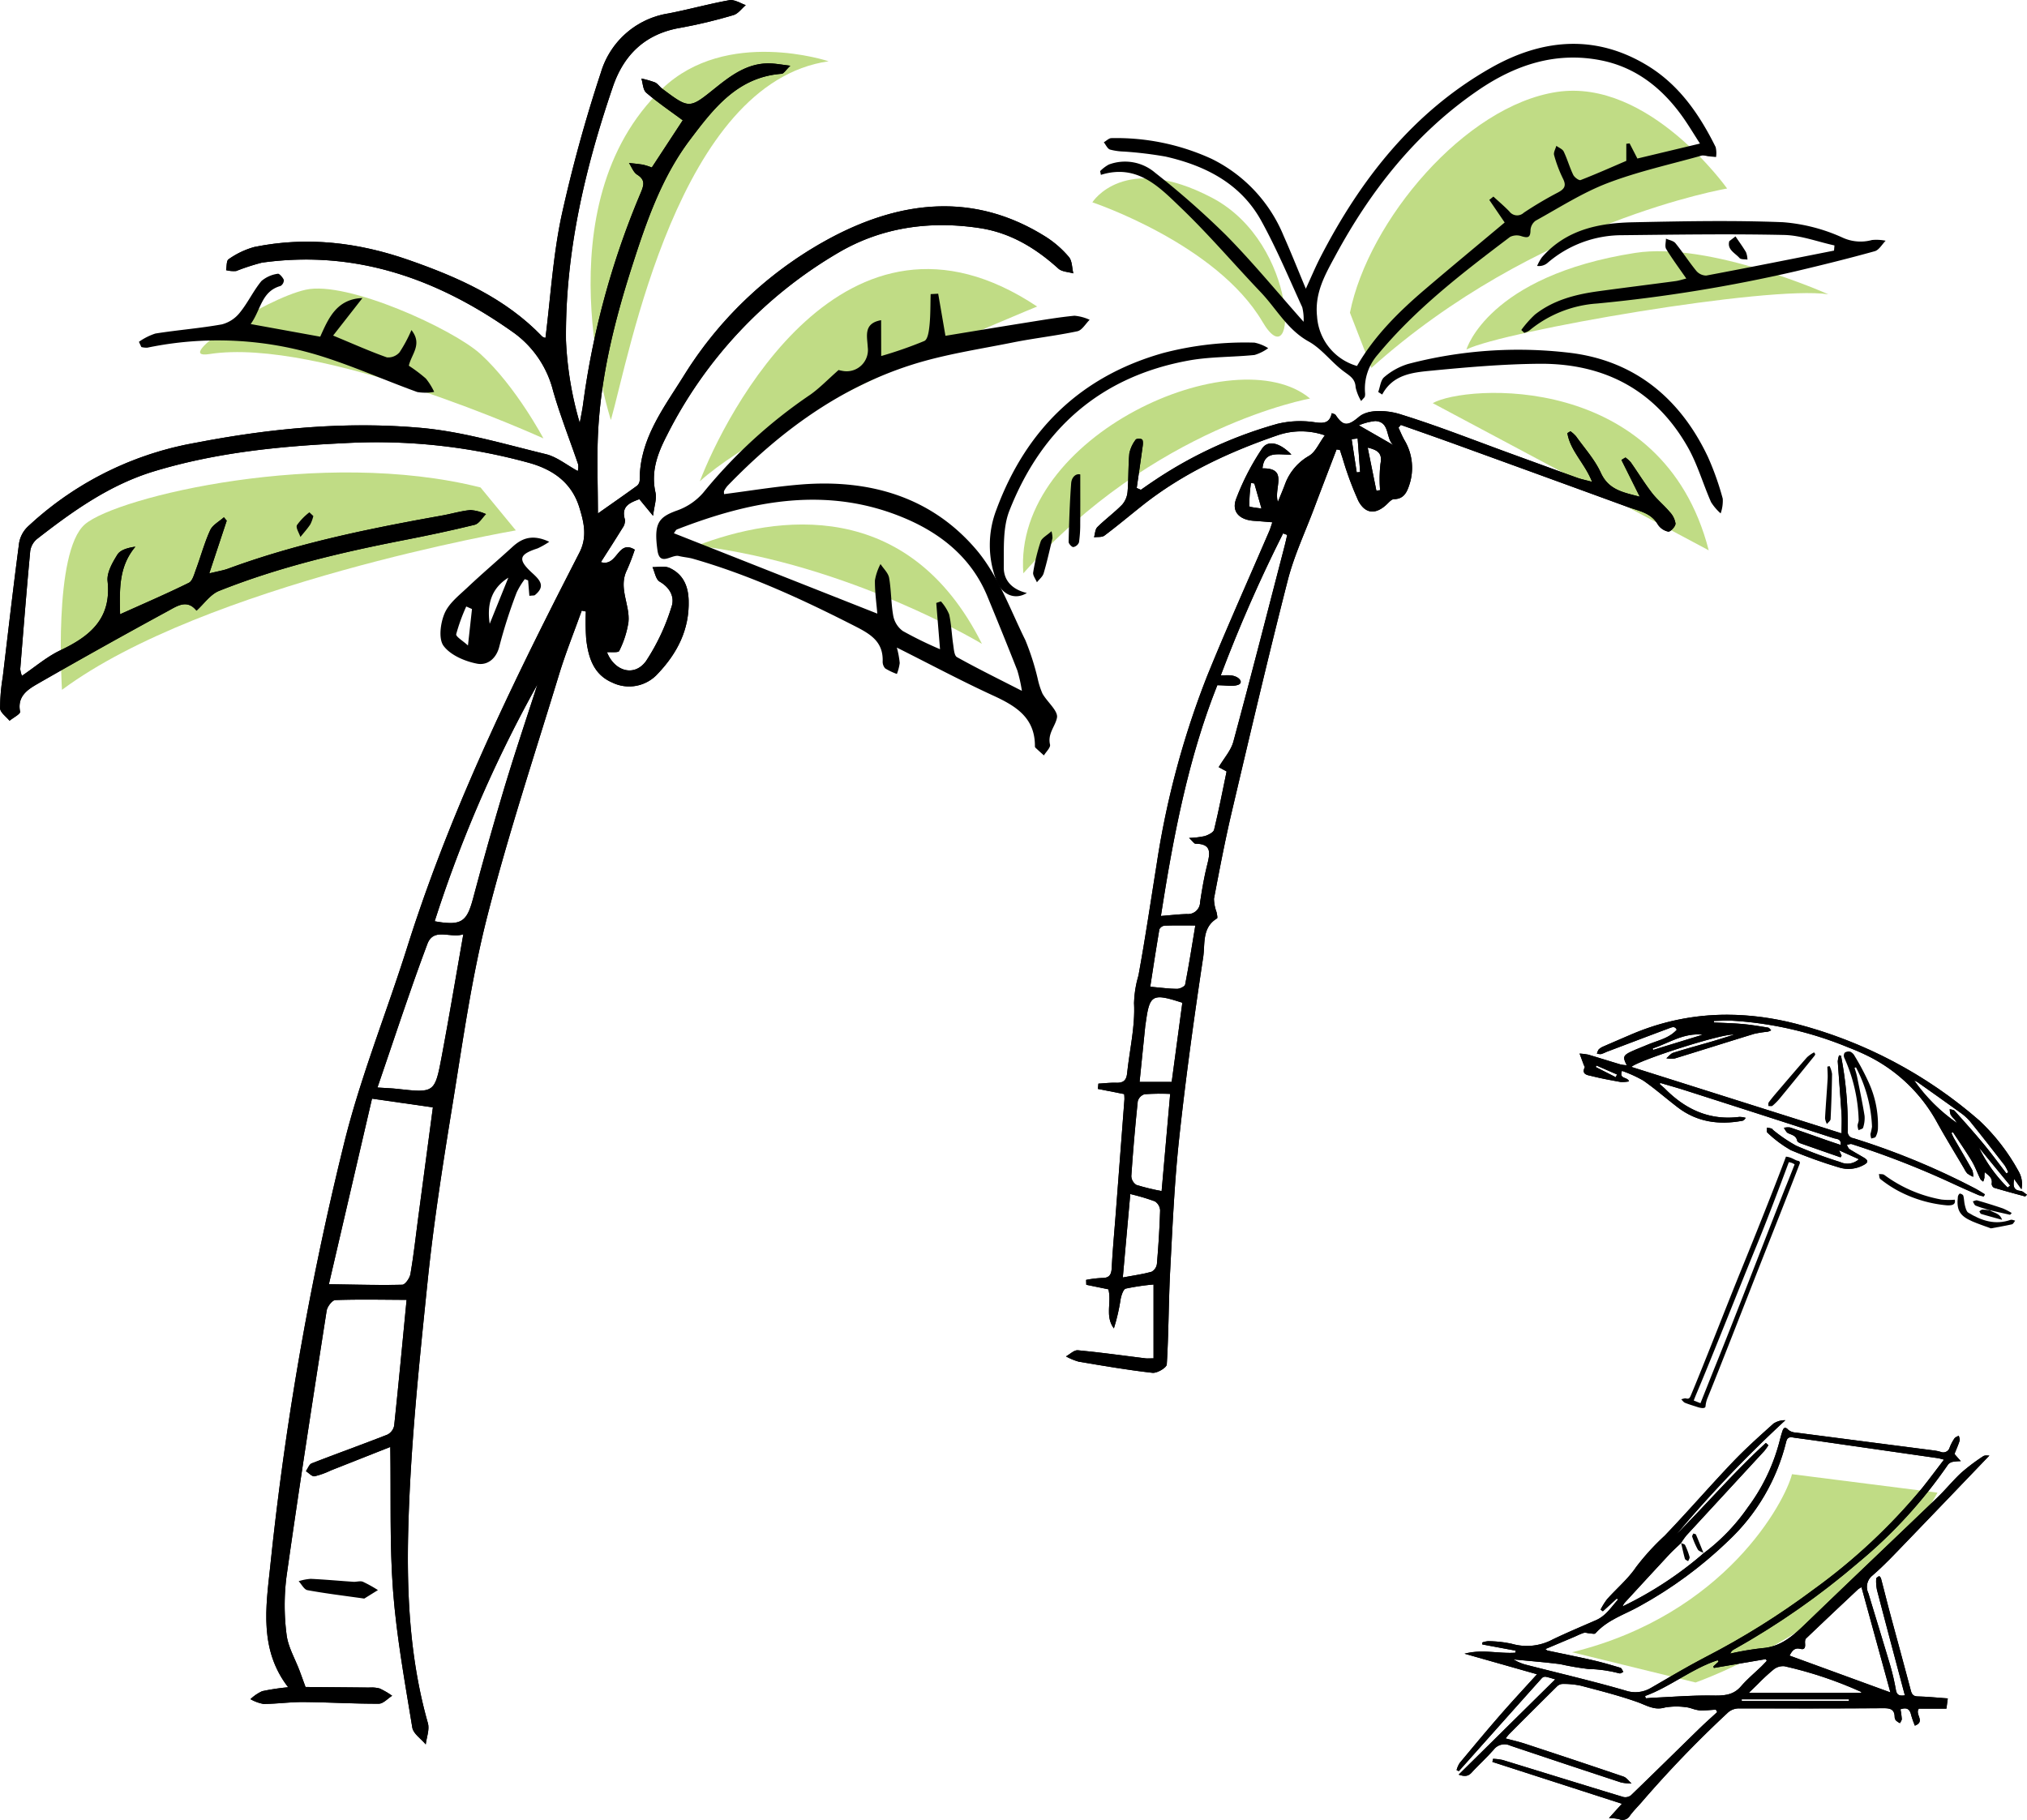 <?xml version="1.0" encoding="UTF-8"?>
<svg xmlns="http://www.w3.org/2000/svg" xmlns:xlink="http://www.w3.org/1999/xlink" width="344.87" height="309.668" viewBox="0 0 344.87 309.668">
  <defs>
    <clipPath id="clip-path">
      <rect id="長方形_5719" data-name="長方形 5719" width="320.828" height="296.835" fill="none"></rect>
    </clipPath>
    <clipPath id="clip-path-2">
      <path id="パス_68660" data-name="パス 68660" d="M192.307,203.18a36.186,36.186,0,0,1,4.18,1.239,1.945,1.945,0,0,1,.9,1.524c-.092,3.048-.287,6.092-.547,9.13a1.79,1.79,0,0,1-.906,1.331c-1.465.416-2.992.616-4.9.974.441-4.912.847-9.443,1.273-14.2m1.041-1.551a1.848,1.848,0,0,1-.865-1.493q.435-6.387,1.1-12.756a1.728,1.728,0,0,1,1.146-1.183,39.254,39.254,0,0,1,4.367-.057c-.492,5.584-.968,10.995-1.455,16.536a38.771,38.771,0,0,1-4.3-1.047m1.511-27.043c.013-.135.042-.268.06-.4.67-4.976,1.086-5.225,6.248-3.561-.6,4.436-1.2,8.9-1.812,13.481h-5.463c.332-3.263.648-6.39.967-9.518m.849-6.683c.512-3.3,1-6.542,1.552-9.774a1.149,1.149,0,0,1,.879-.622c1.68-.061,3.364-.029,5.239-.029-.567,3.4-1.085,6.739-1.73,10.05-.066.334-.9.735-1.373.734-1.352,0-2.7-.2-4.567-.359m22.6-77.143.7.265c-.148.631-.281,1.265-.444,1.893-2.884,11.1-5.722,22.216-8.715,33.289-.4,1.5-1.58,2.788-2.492,4.331l1.344.733c-.689,3.306-1.327,6.632-2.13,9.918-.116.472-.98.884-1.579,1.083a14.618,14.618,0,0,1-2.673.315c.633.59.858.982,1.083.982,2.772.005,2.5,1.591,2.011,3.522-.533,2.1-.895,4.254-1.22,6.4a2.06,2.06,0,0,1-2.256,2.042c-1.343.031-2.684.2-4.416.332,2.127-13.668,4.678-26.918,9.6-39.268,1.472,0,2.64.276,3.57-.077s.212-1.431-1.256-1.593c-.458-.051-.926-.008-1.721-.008a248.446,248.446,0,0,1,10.6-24.159m-5.756-4.625a27.964,27.964,0,0,1,.291-3.957l.571.1c.373,1.3.746,2.606,1.22,4.264-.662-.121-2.074-.232-2.082-.4M232.7,76.167c1.941.441,2.5,1.132,2.17,2.8a22.9,22.9,0,0,0-.06,4.441l-.632.086c-.473-2.344-.946-4.69-1.478-7.323m-2.73-1.426,1.022-.134q.21,2.86.419,5.72l-.576.055q-.432-2.82-.865-5.641m1.225-2.374a9.867,9.867,0,0,1,2.812-.731c2.559.152,1.695,3,3.086,4.118l-5.9-3.387m.121-1.523c-2.017,1.727-2.79,1.694-4.082-.243-.088-.132-.326-.165-.636-.31-.359,1.615-1.215,1.794-2.791,1.574a16.485,16.485,0,0,0-6.448.246,72.607,72.607,0,0,0-21.186,9.809c-.7.462-1.376.948-2.064,1.422l-.706-.306c.346-2.411.7-4.822,1.029-7.236.047-.35.057-.911-.134-1.034-.26-.166-.952-.146-1.071.041a5.818,5.818,0,0,0-1.078,2.327c-.209,2.158-.12,4.345-.3,6.5a3.864,3.864,0,0,1-.915,2.229c-1.323,1.359-2.878,2.491-4.229,3.827-.384.379-.386,1.144-.562,1.732.6-.084,1.344.032,1.767-.286,2.174-1.63,4.258-3.38,6.385-5.072,6.9-5.489,14.775-9.142,23.043-11.987a12.349,12.349,0,0,1,8.068,0c-1.01,1.366-1.6,2.863-2.688,3.483a9.221,9.221,0,0,0-4.169,5.058c-.307.812-.651,1.611-1.128,2.784-.763-2.361,1.878-5.776-2.619-5.709.242-2.516,1.908-2.44,3.638-2.363.431.019.864.038,1.282.017-1.989-2.058-4.014-2.526-5.008-.994a42.271,42.271,0,0,0-4.418,8.586c-.786,2.188.655,3.537,3.071,3.688.976.061,1.95.153,3.113.245-.243.708-.346,1.088-.5,1.446-3.541,8.239-7.227,16.42-10.6,24.73a147.894,147.894,0,0,0-8.617,32.232c-1.005,6.235-1.914,12.488-3.057,18.7a17.961,17.961,0,0,0-.756,4.711c.211,3.947-.759,7.952-1.176,11.942-.125,1.2-.651,1.644-1.825,1.606-1.018-.034-2.041.094-3.063.151-.028.3-.056.6-.083.9l4.471.878a7.289,7.289,0,0,1,.045.876q-.739,9.794-1.491,19.586c-.234,3.048-.523,6.094-.678,9.147-.061,1.209-.471,1.705-1.7,1.683a18.225,18.225,0,0,0-2.651.325l.027.831c1.262.26,2.525.518,3.76.771.592,2.221-.626,4.563.934,6.653a33,33,0,0,0,1.151-4.992c.132-.65.452-1.672.877-1.781a39.384,39.384,0,0,1,4.721-.7v12.564c-.686,0-1.021.035-1.347,0-3.844-.473-7.68-1.016-11.534-1.375-.634-.06-1.344.675-2.018,1.044a10.254,10.254,0,0,0,2.158.892c4.177.708,8.356,1.429,12.562,1.9.783.089,2.4-.871,2.431-1.421.332-5.348.3-10.718.585-16.069.393-7.464.718-14.944,1.521-22.37,1.117-10.323,2.538-20.618,4.094-30.885.336-2.22-.245-5.029,2.346-6.576.14-.083-.01-.7-.076-1.064a6.959,6.959,0,0,1-.439-2.289c.937-4.937,1.877-9.878,3.027-14.769,3.1-13.157,6.178-26.32,9.526-39.414,1.072-4.189,2.951-8.173,4.481-12.244,1.259-3.348,2.548-6.684,3.824-10.026l.57.1c.135.417.262.838.408,1.251a55.558,55.558,0,0,0,2.723,7.394c1.236,2.348,3.083,2.346,4.964.479.317-.315.727-.757,1.1-.759,1.664-.016,2.2-1.168,2.61-2.429a9.171,9.171,0,0,0-.853-7.66c-.375-.663-.658-1.378-.984-2.069l.389-.477c2.976,1.053,5.959,2.087,8.926,3.164q14.828,5.379,29.643,10.788c1.882.687,3.981.965,5.158,2.985a2.779,2.779,0,0,0,1.793,1.222c.372.048,1.232-.89,1.222-1.371a3.689,3.689,0,0,0-1.009-2c-.946-1.125-2.115-2.069-3.007-3.229-1.283-1.669-2.387-3.473-3.6-5.2a5.313,5.313,0,0,0-.9-.812l-.688.414c1,2,2,4,3.119,6.254-2.822-.738-5.292-1.144-6.621-4.063-1.026-2.252-2.777-4.177-4.233-6.228a5.635,5.635,0,0,0-.939-.843l-.522.319c.478,3,2.979,5.15,4.2,8.283-1.113-.3-1.833-.436-2.515-.681-3.775-1.357-7.54-2.745-11.311-4.115-6.319-2.3-12.579-4.79-19-6.761a11.852,11.852,0,0,0-3.329-.481,5.432,5.432,0,0,0-3.4.9" fill="none"></path>
    </clipPath>
    <clipPath id="clip-path-4">
      <path id="パス_68675" data-name="パス 68675" d="M55.956,218.523c2.521-10.848,4.934-21.24,7.336-31.577l10.358,1.485c-.872,6.555-1.7,12.737-2.518,18.92-.418,3.148-.763,6.309-1.3,9.436-.12.695-.891,1.811-1.386,1.824-1.052.027-2.1.037-3.173.037-2.876,0-5.876-.077-9.318-.125m22.874-59.55c-1.267,7.2-2.4,13.973-3.666,20.722-1.184,6.308-1.247,6.291-7.568,5.589-.964-.108-1.937-.136-3.376-.232,2.822-8.2,5.473-16.383,8.49-24.426.688-1.832,2.107-1.689,3.613-1.545.406.039.819.078,1.226.078a3.936,3.936,0,0,0,1.281-.186m-4.875-2.216a220.994,220.994,0,0,1,17.491-40.314c-1.857,5.768-3.8,11.509-5.549,17.311q-2.868,9.529-5.416,19.153c-.805,3.028-1.546,4.155-3.858,4.155a15.426,15.426,0,0,1-2.668-.3M124.153.02c-3.485.622-6.908,1.584-10.386,2.258a14.3,14.3,0,0,0-11.54,10.073,247.67,247.67,0,0,0-6.7,24.391c-1.443,6.795-1.855,13.81-2.725,20.745a1.111,1.111,0,0,1-.54-.211c-6.3-6.57-14.34-10.109-22.732-13.039-8.583-3-17.342-4.039-26.3-2.2a14.064,14.064,0,0,0-4.343,2.076c-.379.236-.3,1.214-.426,1.852a5.057,5.057,0,0,0,1.718.15,36.87,36.87,0,0,1,4.38-1.425c16.068-2.24,30.144,2.843,43,12.035A17.447,17.447,0,0,1,94.1,66.51c1.211,4.234,2.851,8.345,4.27,12.521a3.035,3.035,0,0,1-.068,1.12c-1.932-1.052-3.566-2.417-5.42-2.867-7.045-1.706-14.1-3.835-21.264-4.477C58.808,71.66,46,72.893,33.357,75.332A55.969,55.969,0,0,0,4.71,89.631a5.033,5.033,0,0,0-1.457,2.756c-1,7.568-1.874,15.152-2.773,22.733a33.16,33.16,0,0,0-.466,5.413c.034.726,1.043,1.408,1.608,2.109.632-.518,1.873-1.16,1.8-1.533-.531-2.591,1.26-3.761,2.921-4.717q11.074-6.379,22.317-12.467c1.464-.8,3.184-2,4.774-.016,1.271-1.146,2.353-2.769,3.845-3.363,10.08-4.017,20.6-6.513,31.228-8.592,4.1-.8,8.2-1.655,12.251-2.656.747-.185,1.29-1.193,1.927-1.821a8.04,8.04,0,0,0-2.6-.684c-1.619.135-3.205.632-4.816.92-12.359,2.207-24.645,4.7-36.47,9.057-.788.291-1.639.414-3.195.8,1.14-3.444,2.056-6.207,2.971-8.971l-.481-.578c-.8.723-1.925,1.3-2.336,2.2-.977,2.138-1.588,4.441-2.409,6.653-.306.825-.59,1.989-1.226,2.3-3.766,1.863-7.632,3.521-11.691,5.35-.074-4.19-.283-8.051,2.6-11.5-1.3.189-2.556.538-3.065,1.354-.843,1.351-1.822,3.067-1.666,4.514.684,6.356-2.966,9.37-8.025,11.761-2.3,1.089-4.3,2.827-6.55,4.349a4.9,4.9,0,0,1-.287-1.133c.542-6.7,1.071-13.4,1.7-20.1A3.286,3.286,0,0,1,6.289,91.72c6.113-4.759,12.375-9.234,19.949-11.529,10.544-3.195,21.383-4.269,32.3-4.779a97.6,97.6,0,0,1,31.6,3.384c4.18,1.194,7.194,3.489,8.448,7.6.747,2.445,1.379,4.955-.008,7.651C87.385,115.8,76.658,137.771,69.273,161.2c-3.443,10.924-7.767,21.609-10.567,32.687a524.886,524.886,0,0,0-12.739,72.742c-.732,6.833-1.864,14.121,3.063,20.472a38.582,38.582,0,0,0-4.427.669,7.261,7.261,0,0,0-1.989,1.355,6.877,6.877,0,0,0,2.212.816c2.269-.007,4.538-.34,6.806-.322,4.273.035,8.546.3,12.818.283.759,0,1.514-.879,2.271-1.353a13.63,13.63,0,0,0-2.1-1.23,4.273,4.273,0,0,0-1.524-.166c-.124,0-.247,0-.369,0-3.626-.041-7.251-.065-10.746-.094-.412-1.128-.7-1.948-1.01-2.762-.77-2.056-1.972-4.06-2.218-6.177a38.827,38.827,0,0,1-.015-9.795c2.136-15.117,4.485-30.205,6.836-45.29.108-.692.949-1.795,1.48-1.814,3.951-.139,7.91-.053,12.122-.037-.743,7.693-1.384,14.555-2.114,21.41a2.191,2.191,0,0,1-1.135,1.513c-4.279,1.681-8.609,3.227-12.892,4.894-.435.17-.661.874-.984,1.331.49.312,1.031.941,1.462.874a13.824,13.824,0,0,0,2.8-1.007c3.385-1.334,6.768-2.674,10.091-3.988.129,8.6-.133,16.62.477,24.573.6,7.764,2.01,15.471,3.265,23.171.171,1.055,1.5,1.923,2.292,2.877.141-1.216.671-2.542.363-3.63-3.044-10.72-3.619-21.789-3.345-32.727.352-14.136,1.843-28.261,3.286-42.346,1.046-10.2,2.656-20.355,4.3-30.483,1.718-10.574,3.192-21.242,5.831-31.6,3.541-13.9,8.059-27.553,12.246-41.285,1.12-3.672,2.562-7.245,3.856-10.863l.7.151a41.927,41.927,0,0,0,.067,4.786c.379,3.053,1.236,5.934,4.417,7.305a6.569,6.569,0,0,0,7.787-1.537c3.27-3.448,5.381-7.5,5.218-12.488-.083-2.527-1.01-4.463-3.292-5.5a4.1,4.1,0,0,0-1.93-.154c-.313.023-.628.044-.927.038.389.846.552,2.082,1.21,2.464,1.8,1.043,2.609,2.664,2.011,4.335a35.954,35.954,0,0,1-4.331,9.2c-2,2.737-5.367,1.708-6.629-1.517.22-.018.493-.014.767-.01.6.008,1.2.016,1.3-.2a16.388,16.388,0,0,0,1.58-4.913c.3-2.938-1.777-5.83-.255-8.867A36.657,36.657,0,0,0,108,93.53c-1.589-.973-2.309-.033-3.082.907-.662.8-1.363,1.609-2.684,1.214,1.3-2.048,2.508-3.9,3.658-5.776a2.162,2.162,0,0,0,.443-1.436c-.692-2.251.744-2.875,2.447-3.5l2.33,2.832c.212-1.746.651-2.911.421-3.922-.81-3.547.3-6.6,1.88-9.667A75.178,75.178,0,0,1,142.7,42.963c7.352-4.3,15.545-5.44,24-4.15,5.224.8,9.516,3.4,13.378,6.9.6.542,1.681.553,2.538.808-.232-.947-.189-2.131-.755-2.793a17.475,17.475,0,0,0-3.881-3.4c-12.288-7.758-24.831-6.18-36.793.231A66.085,66.085,0,0,0,116.242,64.1c-3.387,5.426-7.43,10.665-7.4,17.574a1.326,1.326,0,0,1-.419.956c-2.052,1.5-4.14,2.945-6.691,4.743,0-4.823-.2-9.358.031-13.872.5-9.691,2.84-19.04,5.792-28.238,2.423-7.544,5-15.063,9.839-21.477,4.013-5.315,8.092-10.677,15.6-11.231.359-.026.676-.606,1.47-1.366-1.425-.178-2.278-.331-3.136-.383-3.863-.237-6.772,1.882-9.539,4.107-4.5,3.617-4.45,3.687-9.122.179-.433-.325-.752-.854-1.224-1.064a15.939,15.939,0,0,0-2.315-.663c.258.82.264,1.933.818,2.408,1.913,1.644,4.018,3.066,6.218,4.7L110.9,28.5a11.7,11.7,0,0,0-1.483-.475c-.795-.134-1.6-.2-2.4-.289.451.677.755,1.589,1.383,1.981,1.341.84,1.2,1.665.673,2.952A139.007,139.007,0,0,0,99.23,68.585c-.143,1.135-.392,2.257-.591,3.386A59.023,59.023,0,0,1,96.3,57.948c-.153-14.885,3.194-29.2,7.983-43.2,1.877-5.491,5.558-9.014,11.492-10.018a83.793,83.793,0,0,0,9.011-2.159c.8-.227,1.4-1.113,2.1-1.7A9.438,9.438,0,0,0,124.394,0a1.375,1.375,0,0,0-.241.02" fill="none"></path>
    </clipPath>
    <clipPath id="clip-path-6">
      <rect id="長方形_5835" data-name="長方形 5835" width="97.048" height="137" fill="none"></rect>
    </clipPath>
    <clipPath id="clip-path-7">
      <path id="パス_68904" data-name="パス 68904" d="M125.241,22.613l5.3,6.456-.428.344a24.7,24.7,0,0,1-4.875-6.8M114.216,11.175c.34.18.486.237.61.325,2.365,1.678,4.737,3.347,7.085,5.05a9.164,9.164,0,0,1,1.78,1.558c2.012,2.484,3.971,5.011,5.929,7.538a7.14,7.14,0,0,1,.6,1.168l-.32.185c-1.283-1.665-2.52-3.366-3.858-4.983-1.6-1.929-3.271-3.8-4.942-5.661-.173-.193-.555-.2-.84-.291a3.388,3.388,0,0,0,.148.938,4.271,4.271,0,0,0,.625.761c.18.225.344.465.514.7a29.1,29.1,0,0,1-7.336-7.286M60.033,8.9l.122-.256,3.5,1.524-.214.464L60.033,8.9m9.688-3.158c2.792-.928,5.324-2.714,8.513-2.341L69.8,5.987c-.026-.083-.051-.167-.077-.25m-3.7-2.363c-1.547.663-3.094,1.326-4.634,2a2.706,2.706,0,0,0-.837.518,2.2,2.2,0,0,0-.315.718,2.148,2.148,0,0,0,.7.088,6.8,6.8,0,0,0,.915-.371C65.4,4.987,68.94,3.637,72.494,2.316c.448-.166,1.019-.453,1.324.246C72.461,4.053,70.555,4.38,68.85,5.1c-.911.387-1.84.733-2.738,1.147-1.414.652-1.524.971-.789,2.345a6.8,6.8,0,0,1-1.065-.133c-1.834-.547-3.658-1.129-5.494-1.669a10.344,10.344,0,0,0-1.476-.184c.294.8.51,1.388.728,1.974.046.122.184.275.148.351-.594,1.259.477,1.334,1.159,1.5,1.628.4,3.282.718,4.935,1.009a6.061,6.061,0,0,0,1.441-.1c-.278-.836-1.736-.315-1.2-1.789a21.546,21.546,0,0,1,3.628,1.653c2.028,1.407,3.888,3.055,5.854,4.557,3.29,2.513,7.019,3.018,10.991,2.285.2-.037.384-.178.571-.5a3.9,3.9,0,0,0-1.06-.162c-5.028.641-9.1-1.226-12.584-4.709-.3-.3-.638-.568-.954-.854-.012-.011.012-.06.049-.22,1.409.416,2.821.8,4.214,1.249q12.679,4.06,25.344,8.163c.461.149,1.294.067,1.139,1.137-.812-.274-1.578-.525-2.339-.792-2.086-.729-4.165-1.482-6.261-2.181a2.882,2.882,0,0,0-1.05.07c.231.309.4.754.707.9.648.308,1.387.408,1.564,1.3.037.188.38.37.618.455,2.248.8,4.505,1.578,6.759,2.363l.184-.281-.431-.916,3.366,1.517a2.886,2.886,0,0,1-3.17.482,74.769,74.769,0,0,1-7.5-2.785,25.749,25.749,0,0,1-3.892-2.642c-.107-.074-.171-.234-.282-.27a6.875,6.875,0,0,0-.8-.168c.016.289-.085.723.066.845a19.971,19.971,0,0,0,4,2.993,78.536,78.536,0,0,0,8.183,2.939,5.332,5.332,0,0,0,4.231-.424c.782-.418.79-.761.044-1.22-.813-.5-1.664-.941-2.463-1.461-.22-.143-.317-.475-.47-.72.281-.053.6-.219.838-.142a147.492,147.492,0,0,1,17.134,6.691c1.464.684,2.946,1.333,4.427,1.979a5.6,5.6,0,0,0,.912.23l.178-.363c-.542-.327-1.068-.684-1.627-.975a124.725,124.725,0,0,0-20.741-8.568,1.1,1.1,0,0,1-.952-1.285,63.257,63.257,0,0,0-1.155-12.758l-.324-.06a3.756,3.756,0,0,0-.227,1.025c.2,2.994.452,5.985.641,8.98.068,1.072,0,2.154,0,3.275L66.1,8.877C67.378,7.727,81.784,3.084,83.548,3.4c-1.285.4-2.566.806-3.856,1.184-2.153.63-4.322,1.207-6.46,1.883-.447.141-.788.619-1.178.942a4.577,4.577,0,0,0,1.419.034c4.511-1.377,9-2.814,13.515-4.191a18.77,18.77,0,0,1,2.323-.366,2.718,2.718,0,0,0,.573-.24c-.172-.158-.327-.424-.519-.456-1.43-.234-2.863-.478-4.3-.609-1.636-.148-3.282-.179-4.924-.262l0-.261c1.09-.016,2.186-.108,3.27-.034A61.212,61.212,0,0,1,103,5.56,37.781,37.781,0,0,1,106.711,7.2,27.115,27.115,0,0,1,117.875,17.9c1.535,2.806,3.223,5.529,4.844,8.288a3.257,3.257,0,0,0,.537.826,5.375,5.375,0,0,0,.994.567,3.126,3.126,0,0,0-.14-1.115c-.991-1.788-2.041-3.544-3.061-5.317-.189-.328-.333-.681-.5-1.022l.259-.147c1.074,1.636,2.2,3.243,3.205,4.919.574.954.95,2.027,1.445,3.032.093.19.323.313.49.467a2.978,2.978,0,0,0,.218-.677,5.489,5.489,0,0,1,.046-.938c.625.538,1.37.946,1.182,1.96a.814.814,0,0,0,.385.691c1.759.531,3.535,1,5.309,1.487.032.009.092-.082.317-.294-.39-.245-.723-.622-1.083-.651-1.375-.11-1.235-1.057-1.119-2.042l1.263,1.769a4.324,4.324,0,0,0-.5-3.08,34.615,34.615,0,0,0-6.626-8.583,76.642,76.642,0,0,0-31.3-16.518A47.327,47.327,0,0,0,82.361,0,41.055,41.055,0,0,0,66.022,3.374" transform="translate(-57.288 0)" fill="none"></path>
    </clipPath>
    <clipPath id="clip-path-9">
      <path id="パス_68915" data-name="パス 68915" d="M42.066,211.488h0m-3.89-1.694h0l.028-.027-.027.026M48.5,236.374H66.758q0,.15,0,.3H48.517c0-.1-.009-.2-.013-.3m2.718-2.559a33.5,33.5,0,0,1,2.716-2.519,2.6,2.6,0,0,1,1.835-.55,67.7,67.7,0,0,1,13,4.343c.049.021.07.107.122.193H49.713c.612-.6,1.056-1.036,1.509-1.467m1.4-4.28.144.307c-.287.3-.565.606-.862.895-1.175,1.138-2.451,2.188-3.512,3.424-1.386,1.615-3.073,1.6-4.993,1.572-3.369-.047-6.743.237-10.115.386-.366.016-.73.058-1.1.088l-.115-.394c4.338-1.577,7.939-4.666,12.351-6.09l.141.249-.887.811.1.254,8.847-1.5m6.674-2.579c-.028-.306-.034-.746.147-.92,2.941-2.821,5.913-5.609,8.881-8.4a4.259,4.259,0,0,1,.565-.337c1.627,5.92,3.229,11.751,4.919,17.906l-17.169-6.272c.4-.667.746-1.439,1.9-1.133a1.02,1.02,0,0,0,.259.038c.426,0,.541-.378.495-.881m-35.669-1.814c2.029-2.3,4.932-3.174,7.478-4.605a71,71,0,0,0,15.156-11.162,34.231,34.231,0,0,0,9.816-16.832c.235-1.023.949-.742,1.539-.666,2.524.325,5.043.7,7.562,1.063q8.366,1.2,16.732,2.4c.211.03.416.1,1.011.252-1.325,1.73-2.484,3.295-3.7,4.817A99.945,99.945,0,0,1,60.7,217.721,131.156,131.156,0,0,1,42.4,229.16c-3.16,1.645-6.224,3.475-9.31,5.259a5.182,5.182,0,0,1-4.416.446c-5.481-1.588-11.047-2.88-16.577-4.3a7.987,7.987,0,0,1-2.415-.98c2.628.258,5.263.466,7.883.793a48.526,48.526,0,0,0,4.825.832,22.636,22.636,0,0,1,5.337.753c.178.047.425-.164.64-.255-.161-.241-.276-.634-.49-.7-1.56-.472-3.129-.93-4.718-1.293-2.55-.583-5.119-1.089-7.678-1.635-.094-.02-.173-.113-.381-.255,1.638-.691,3.189-1.342,4.736-2,.6-.256,1.187-.565,1.807-.763.271-.087.611.06.922.077.233.013.542.082.774.082a.381.381,0,0,0,.289-.084m30.3-35.7c-2.379,2.138-4.775,4.275-6.978,6.59-3.911,4.111-7.625,8.409-11.55,12.505a40.966,40.966,0,0,0-4.85,5.315c-1.363,2.027-3.316,3.653-4.961,5.5a11.582,11.582,0,0,0-1.093,1.762l.388.283,2.378-2.175.18.2c-1.14,1.262-2.05,2.75-3.721,3.481-2.466,1.079-4.952,2.119-7.377,3.285a9.3,9.3,0,0,1-6.956.742,19.551,19.551,0,0,0-4-.447,3.667,3.667,0,0,0-1.028.224l.005.332,5.679,1.06-.058.345a24.705,24.705,0,0,1-3.319-.081,15.281,15.281,0,0,0-5.324.252l12.331,3.5c-2.139,2.363-4.215,4.586-6.212,6.879C5.1,241.71,2.8,244.477.5,247.246a4.426,4.426,0,0,0-.5,1.171l.379.182q1.215-1.361,2.431-2.722,5.841-6.552,11.69-13.1a.82.82,0,0,1,.638-.241c.577.108,1.137.3,1.643.447L.354,249.2c1.078.37,1.643.262,2.2-.345,1.227-1.342,2.588-2.565,3.782-3.934a2.308,2.308,0,0,1,2.821-.651q9.407,3.162,18.836,6.262a7.987,7.987,0,0,0,1.77.17c-.451-.4-.836-.989-1.362-1.169-5.571-1.9-11.162-3.754-16.754-5.594-1.049-.345-2.133-.586-3.316-.906.31-.365.482-.6.684-.8q4.009-4.018,8.036-8.019a1.487,1.487,0,0,1,.945-.451,14.207,14.207,0,0,1,3.144.3c3.233.849,6.485,1.673,9.63,2.787,1.554.55,2.87,1.464,4.687.92a11.549,11.549,0,0,1,3.37-.075,4.821,4.821,0,0,1,1.04.205,7.555,7.555,0,0,0,1.506.374c.913.023,1.829-.083,2.744-.136l.222.417c-1.01.931-2.042,1.838-3.025,2.8-3.883,3.785-7.739,7.6-11.644,11.359a1.572,1.572,0,0,1-1.3.289c-6.855-2.077-13.694-4.208-20.543-6.3a9.028,9.028,0,0,0-1.617-.2l-.12.53,22.042,7.12-2.2,2.433a8.638,8.638,0,0,1,1.72.195,1.462,1.462,0,0,0,1.861-.635c.564-.753,1.231-1.43,1.858-2.135a192.909,192.909,0,0,1,14.67-15.26,2.812,2.812,0,0,1,2.031-.824c8.154.013,16.308.025,24.462-.034,1.188-.008,1.983.12,2,1.509a.97.97,0,0,0,.239.6,3.236,3.236,0,0,0,.663.439c.11-.24.32-.484.312-.721a14.927,14.927,0,0,0-.222-1.638c1.118-.4,1.6.008,1.817.983a15.3,15.3,0,0,0,.632,1.8c1.864-.732-.071-1.93.681-2.9h4.683l.229-1.74c-1.765-.125-3.426-.294-5.091-.337-.791-.02-1.027-.359-1.21-1.053-1.156-4.4-2.367-8.779-3.543-13.17-.524-1.954-1.006-3.918-1.522-5.874-.039-.148-.194-.266-.3-.4-.18.151-.509.3-.512.452a7.2,7.2,0,0,0,.136,1.939c1.354,5.21,2.745,10.409,4.126,15.611.2.753.4,1.505.615,2.307-.907.143-1.365-.031-1.522-.9a39.4,39.4,0,0,0-.956-4.142c-1.214-4.115-2.495-8.209-3.727-12.318a2.473,2.473,0,0,1,.682-3.023c2.008-1.726,3.824-3.68,5.668-5.589,4.733-4.9,9.436-9.825,14.232-14.825a2.674,2.674,0,0,1-.314,0,1.227,1.227,0,0,0-.72.106,33.574,33.574,0,0,0-3.721,2.8c-1.442,1.329-2.677,2.88-4.093,4.239-7.4,7.109-14.854,14.163-22.233,21.293-2.192,2.118-4.326,4.128-7.623,4.341a49.7,49.7,0,0,0-5.372.913,1.361,1.361,0,0,1,.633-.708,130.755,130.755,0,0,0,21.175-14.8,81.788,81.788,0,0,0,15.272-16.693,1.451,1.451,0,0,1,.852-.436,8.746,8.746,0,0,1,1.289-.1c-.3-.339-.6-.676-.9-1.017-.069-.078-.127-.166-.172-.224.308-.773.639-1.5.878-2.263.076-.239-.093-.556-.15-.837-.254.152-.592.247-.742.469a7.949,7.949,0,0,0-.809,1.544,1.13,1.13,0,0,1-1.553.738,7.144,7.144,0,0,0-.957-.212q-11.851-1.535-23.7-3.07a2.1,2.1,0,0,1-1.223-.439c-.515-.575-.811-.426-1.009.156-.29.853-.482,1.738-.733,2.6A32.274,32.274,0,0,1,49.562,203.7a33.6,33.6,0,0,1-7.532,7.824l.036-.038a62.291,62.291,0,0,1-13.823,9.079,2.258,2.258,0,0,1,.463-.738q3.73-4.056,7.472-8.1c.631-.678,1.329-1.293,2-1.935a12.594,12.594,0,0,1,.943-1.326q6.612-7.19,13.244-14.362a9.221,9.221,0,0,0,.69-.97l-.433-.388c-5.359,4.9-10.1,10.426-15.226,15.572a214.075,214.075,0,0,1,18.544-19.438,3.546,3.546,0,0,0-2.006.562" transform="translate(0 -188.882)" fill="none"></path>
    </clipPath>
  </defs>
  <g id="time-bg" transform="translate(-38.172 -4219.665)">
    <g id="グループ_1557" data-name="グループ 1557" transform="translate(38.172 4219.665)">
      <g id="グループ_1548" data-name="グループ 1548">
        <g id="グループ_1547" data-name="グループ 1547" clip-path="url(#clip-path)">
          <path id="パス_68653" data-name="パス 68653" d="M214.807,54.774c5.965,10.141,6.338-13.276-8.609-21.13s-20.347.782-20.347.782,21.13,7.044,28.956,20.348" fill="#c0dc85"></path>
          <path id="パス_68654" data-name="パス 68654" d="M249.5,59.469c6.261-3.129,51.391-10.956,61.565-9.39,0,0-20.117-9.036-32.869-7.044-25.044,3.913-28.7,16.434-28.7,16.434" fill="#c0dc85"></path>
          <path id="パス_68655" data-name="パス 68655" d="M222.894,67.817c-12.588-10.559-50.609,6.261-48.783,29.739,22.174-25.043,48.783-29.739,48.783-29.739" fill="#c0dc85"></path>
          <path id="パス_68656" data-name="パス 68656" d="M243.763,68.6c5.478-3.13,39.13-5.478,46.956,25.043Z" fill="#c0dc85"></path>
          <path id="パス_68657" data-name="パス 68657" d="M229.676,53.209c3.13-15.652,19.565-35.217,35.217-37.565S293.85,32.079,293.85,32.079,261.259,37.556,233.328,62.6Z" fill="#c0dc85"></path>
          <path id="パス_68658" data-name="パス 68658" d="M216.475,88.877c-1.164-.093-2.137-.184-3.113-.245-2.417-.152-3.858-1.5-3.072-3.688a42.279,42.279,0,0,1,4.418-8.587c.994-1.531,3.019-1.063,5.008.994-2.1.105-4.617-.795-4.92,2.347,4.5-.067,1.857,3.348,2.619,5.709.477-1.173.821-1.972,1.129-2.784a9.219,9.219,0,0,1,4.168-5.058c1.089-.62,1.678-2.117,2.689-3.483a12.346,12.346,0,0,0-8.069,0c-8.268,2.845-16.139,6.5-23.042,11.986-2.128,1.692-4.212,3.442-6.386,5.073-.422.317-1.169.2-1.767.286.177-.588.179-1.353.562-1.733,1.351-1.335,2.906-2.468,4.229-3.827a3.852,3.852,0,0,0,.915-2.228c.184-2.161.1-4.347.3-6.5a5.809,5.809,0,0,1,1.078-2.328c.119-.186.811-.206,1.071-.04.191.123.179.684.133,1.033-.325,2.415-.682,4.826-1.029,7.237l.707.306c.687-.474,1.368-.96,2.063-1.423a72.616,72.616,0,0,1,21.186-9.808,16.466,16.466,0,0,1,6.448-.246c1.576.22,2.432.04,2.791-1.575.31.146.549.178.637.31,1.292,1.938,2.064,1.971,4.082.244,1.39-1.19,4.646-1.057,6.731-.417,6.42,1.97,12.679,4.465,19,6.761,3.771,1.37,7.535,2.757,11.311,4.115.681.245,1.4.384,2.515.681-1.224-3.133-3.725-5.28-4.2-8.284l.522-.319a5.635,5.635,0,0,1,.938.844c1.457,2.05,3.207,3.976,4.233,6.228,1.329,2.919,3.8,3.325,6.621,4.063-1.122-2.25-2.12-4.252-3.119-6.254l.688-.415a5.322,5.322,0,0,1,.9.813c1.212,1.724,2.316,3.529,3.6,5.2.892,1.161,2.061,2.1,3.007,3.23a3.685,3.685,0,0,1,1.009,2c.01.48-.85,1.418-1.221,1.37a2.771,2.771,0,0,1-1.794-1.222c-1.176-2.02-3.276-2.3-5.158-2.985q-14.814-5.412-29.642-10.787c-2.968-1.076-5.95-2.111-8.926-3.164-.13.158-.259.317-.389.476.325.691.608,1.407.984,2.07a9.178,9.178,0,0,1,.853,7.66c-.411,1.261-.947,2.413-2.61,2.428-.371,0-.78.445-1.1.76-1.88,1.866-3.728,1.869-4.964-.479a55.747,55.747,0,0,1-2.722-7.394c-.147-.413-.273-.834-.409-1.252l-.57-.1c-1.276,3.342-2.565,6.679-3.823,10.027-1.531,4.07-3.41,8.055-4.482,12.244-3.348,13.094-6.43,26.257-9.525,39.414-1.151,4.89-2.09,9.832-3.028,14.768a6.99,6.99,0,0,0,.439,2.29c.067.36.216.981.076,1.064-2.59,1.547-2.01,4.355-2.346,6.576-1.556,10.267-2.977,20.562-4.094,30.885-.8,7.425-1.127,14.906-1.521,22.37-.282,5.351-.253,10.72-.585,16.068-.034.55-1.648,1.51-2.431,1.422-4.206-.477-8.385-1.2-12.562-1.9a10.254,10.254,0,0,1-2.158-.892c.675-.369,1.384-1.1,2.019-1.045,3.853.36,7.69.9,11.533,1.375.326.04.662,0,1.347,0V218.569a39.214,39.214,0,0,0-4.721.7c-.425.109-.744,1.13-.877,1.781a32.96,32.96,0,0,1-1.151,4.991c-1.559-2.09-.342-4.432-.934-6.652l-3.76-.771c-.009-.277-.017-.554-.026-.831a18.059,18.059,0,0,1,2.65-.325c1.232.022,1.641-.474,1.7-1.683.156-3.053.445-6.1.678-9.147q.75-9.793,1.491-19.586a7.314,7.314,0,0,0-.045-.877l-4.471-.877.084-.9c1.021-.056,2.044-.184,3.062-.151,1.175.039,1.7-.4,1.826-1.606.416-3.989,1.386-7.994,1.175-11.941a18,18,0,0,1,.756-4.711c1.144-6.209,2.052-12.462,3.057-18.7a147.92,147.92,0,0,1,8.618-32.233c3.369-8.309,7.056-16.49,10.6-24.73.154-.358.257-.738.5-1.445m-9.356,27.72c-4.919,12.35-7.471,25.6-9.6,39.268,1.733-.137,3.073-.3,4.416-.332a2.06,2.06,0,0,0,2.256-2.042c.325-2.147.687-4.3,1.221-6.4.49-1.931.76-3.517-2.012-3.523-.225,0-.45-.392-1.083-.982a14.528,14.528,0,0,0,2.673-.315c.6-.2,1.464-.61,1.579-1.083.8-3.285,1.441-6.612,2.13-9.917l-1.343-.733c.912-1.544,2.087-2.834,2.492-4.332,2.992-11.073,5.831-22.187,8.715-33.289.163-.627.3-1.261.443-1.892l-.7-.265a248.313,248.313,0,0,0-10.6,24.158c.794,0,1.262-.042,1.72.008,1.468.163,2.177,1.245,1.257,1.594s-2.1.077-3.57.077m-9.475,86.079c.488-5.541.964-10.953,1.456-16.536a39.254,39.254,0,0,0-4.367.057,1.726,1.726,0,0,0-1.146,1.182q-.669,6.367-1.1,12.757a1.843,1.843,0,0,0,.864,1.492,38.764,38.764,0,0,0,4.3,1.048m3.524-32.054c-5.163-1.663-5.579-1.415-6.248,3.562-.018.134-.047.267-.061.4-.318,3.127-.635,6.255-.967,9.517h5.464c.615-4.575,1.215-9.044,1.812-13.481m-8.86,32.558c-.427,4.754-.833,9.286-1.273,14.2,1.9-.357,3.43-.558,4.895-.974a1.785,1.785,0,0,0,.907-1.33c.259-3.038.454-6.083.547-9.13a1.948,1.948,0,0,0-.9-1.524,36.225,36.225,0,0,0-4.179-1.239m11.071-45.7c-1.876,0-3.559-.033-5.24.029a1.147,1.147,0,0,0-.879.622c-.555,3.231-1.04,6.475-1.552,9.773,1.862.163,3.215.358,4.568.36.475,0,1.307-.4,1.372-.735.645-3.31,1.164-6.645,1.731-10.049m33.713-81.724c-1.392-1.113-.528-3.966-3.086-4.118a9.9,9.9,0,0,0-2.813.73l5.9,3.388m-2.915,7.736.632-.087a22.974,22.974,0,0,1,.059-4.44c.333-1.664-.229-2.355-2.17-2.8.532,2.634,1.005,4.979,1.479,7.324m-20.763-1.215-.571-.1a27.8,27.8,0,0,0-.291,3.957c.007.172,1.419.283,2.081.4-.474-1.658-.847-2.961-1.219-4.264m17.419-1.893.576-.055q-.21-2.861-.419-5.72l-1.021.133.864,5.642"></path>
        </g>
      </g>
      <g id="グループ_1550" data-name="グループ 1550">
        <g id="グループ_1549" data-name="グループ 1549" clip-path="url(#clip-path-2)">
          <path id="パス_68659" data-name="パス 68659" d="M216.474,88.877c-.243.707-.347,1.087-.5,1.445-3.541,8.241-7.227,16.421-10.6,24.73a147.984,147.984,0,0,0-8.618,32.232c-1,6.236-1.913,12.489-3.057,18.7a18,18,0,0,0-.755,4.71c.211,3.948-.759,7.953-1.176,11.942-.125,1.2-.65,1.644-1.826,1.606-1.018-.033-2.041.1-3.062.151l-.084.9,4.472.878a7.51,7.51,0,0,1,.045.877q-.739,9.794-1.491,19.586c-.233,3.048-.523,6.094-.678,9.146-.062,1.209-.471,1.706-1.7,1.684a18.076,18.076,0,0,0-2.65.325l.027.831,3.76.771c.592,2.22-.626,4.562.934,6.652a33.08,33.08,0,0,0,1.151-4.991c.132-.651.451-1.672.876-1.781a39.412,39.412,0,0,1,4.722-.7v12.565c-.686,0-1.021.035-1.348,0-3.843-.472-7.679-1.016-11.533-1.375-.635-.059-1.343.676-2.018,1.045a10.307,10.307,0,0,0,2.158.892c4.176.708,8.356,1.428,12.561,1.9.784.089,2.4-.871,2.432-1.421.332-5.348.3-10.717.585-16.069.393-7.463.717-14.944,1.521-22.369,1.117-10.323,2.538-20.618,4.093-30.886.337-2.22-.244-5.028,2.347-6.575.139-.083-.01-.7-.076-1.065a7.008,7.008,0,0,1-.44-2.289c.938-4.936,1.878-9.878,3.028-14.768,3.1-13.157,6.177-26.32,9.526-39.414,1.071-4.19,2.951-8.174,4.481-12.244,1.259-3.348,2.548-6.685,3.824-10.027l.569.1c.136.418.262.839.409,1.252a55.745,55.745,0,0,0,2.722,7.394c1.237,2.347,3.084,2.345,4.965.478.317-.315.727-.756,1.1-.759,1.664-.015,2.2-1.167,2.61-2.428a9.174,9.174,0,0,0-.853-7.66c-.376-.663-.658-1.379-.984-2.07l.389-.477c2.976,1.054,5.959,2.088,8.926,3.165Q262.082,80.84,276.9,86.25c1.882.688,3.981.965,5.157,2.985a2.771,2.771,0,0,0,1.794,1.222c.371.048,1.232-.89,1.222-1.37a3.684,3.684,0,0,0-1.01-2c-.945-1.125-2.115-2.069-3.006-3.23-1.283-1.668-2.387-3.473-3.6-5.2a5.277,5.277,0,0,0-.9-.813l-.688.414c1,2,2,4,3.119,6.255-2.823-.738-5.292-1.144-6.622-4.063-1.026-2.252-2.776-4.178-4.232-6.228a5.591,5.591,0,0,0-.939-.843l-.522.319c.478,3,2.979,5.15,4.2,8.283-1.113-.3-1.833-.436-2.515-.681-3.775-1.358-7.54-2.745-11.311-4.115-6.32-2.3-12.579-4.791-19-6.761-2.085-.64-5.341-.773-6.73.417-2.019,1.727-2.791,1.694-4.083-.244-.088-.132-.326-.164-.636-.31-.359,1.615-1.216,1.795-2.791,1.574a16.484,16.484,0,0,0-6.448.247,72.6,72.6,0,0,0-21.186,9.808c-.7.463-1.376.948-2.064,1.423l-.706-.306c.346-2.412.7-4.822,1.028-7.237.047-.348.058-.911-.133-1.033-.26-.166-.952-.147-1.071.04a5.808,5.808,0,0,0-1.078,2.328c-.208,2.158-.121,4.345-.3,6.5a3.859,3.859,0,0,1-.915,2.228c-1.324,1.359-2.879,2.492-4.229,3.827-.384.379-.386,1.145-.562,1.733.6-.084,1.344.031,1.767-.286,2.174-1.631,4.257-3.381,6.385-5.073,6.9-5.488,14.774-9.141,23.043-11.986a12.343,12.343,0,0,1,8.068,0c-1.011,1.366-1.6,2.862-2.688,3.483a9.222,9.222,0,0,0-4.169,5.057c-.308.813-.651,1.612-1.128,2.784-.763-2.36,1.878-5.776-2.62-5.708.3-3.142,2.825-2.242,4.921-2.347-1.989-2.058-4.014-2.525-5.008-.994a42.333,42.333,0,0,0-4.419,8.587c-.785,2.188.655,3.536,3.072,3.688.976.061,1.95.153,3.113.245m15.108-20.634c.461-.538.592-.626.623-.741a1.8,1.8,0,0,0,.046-.6,8.752,8.752,0,0,1,2.174-6.572C240.9,52.5,248.894,46.385,256.917,40.31a2.547,2.547,0,0,1,1.965-.116c1.058.319,1.5.247,1.511-1.016a2.163,2.163,0,0,1,.866-1.622c4.043-2.228,7.983-4.772,12.265-6.409,5.183-1.982,10.668-3.177,16.03-4.687a2.844,2.844,0,0,1,.959.114c.483.052.968.094,1.453.141a4.419,4.419,0,0,0-.072-1.7c-2.756-5.553-6.207-10.584-11.624-13.875-8.894-5.4-17.943-4.5-26.557.374C240.5,19,231.5,30.479,224.645,43.783c-.843,1.634-1.551,3.338-2.476,5.343-1.36-3.252-2.507-6.144-3.77-8.984a25.294,25.294,0,0,0-12.267-13.121A38.818,38.818,0,0,0,189.107,23.5c-.432,0-.867.462-1.3.709.343.43.6,1.073,1.046,1.237a10.4,10.4,0,0,0,2.4.34,66.011,66.011,0,0,1,7.068.857c6.791,1.545,12.776,4.591,16.267,10.911,2.621,4.746,4.72,9.783,6.981,14.722a8.483,8.483,0,0,1,.23,2.476C217.221,49.6,213.123,44.6,208.6,40.021A143.148,143.148,0,0,0,196.543,29.4,7.868,7.868,0,0,0,188.649,28a6.2,6.2,0,0,0-1.475,1.127c.044.211.087.422.131.633,6.2-1.935,9.946,2.084,13.613,5.6,4.751,4.555,9.033,9.6,13.581,14.369,2.683,2.816,4.516,6.368,8.159,8.389,2.236,1.24,3.868,3.524,5.963,5.081,1.027.764,1.968,1.258,2.023,2.724a8.14,8.14,0,0,0,.938,2.326m27.253-12.1.51.485a3.274,3.274,0,0,0,.849-.386,20.223,20.223,0,0,1,11.579-4.607,259.155,259.155,0,0,0,33.772-5.486c4.495-1.064,8.981-2.174,13.43-3.411.727-.2,1.241-1.169,1.853-1.783a8.041,8.041,0,0,0-2.325-.122,7.3,7.3,0,0,1-4.989-.4,29.96,29.96,0,0,0-10.162-2.629c-8.491-.338-17.008-.167-25.51.011-5.824.124-11.393,1.254-15.5,5.967a7.751,7.751,0,0,0-.81,1.46,2.246,2.246,0,0,0,1.738-.484,19.4,19.4,0,0,1,12.738-4.743c9.175-.1,18.354-.24,27.525-.042,2.873.064,5.725,1.159,8.586,1.781-.025.294-.049.587-.074.881-7.243,1.432-14.482,2.887-21.739,4.247a2.235,2.235,0,0,1-1.7-.806c-1.244-1.513-2.3-3.18-3.54-4.7-.341-.42-1.067-.526-1.617-.775,0,.6-.223,1.329.042,1.764,1.016,1.669,2.188,3.243,3.42,5.022-.713.173-1.274.364-1.85.441-4.381.585-8.769,1.123-13.148,1.727-3.877.535-7.629,1.5-10.771,3.979a18.855,18.855,0,0,0-2.3,2.607M174.711,100.9c-2.452-.562-3.959-2.092-3.933-4.383.036-3.226-.181-6.727.957-9.621,5.492-13.975,15.571-22.854,30.555-25.562,3.654-.661,7.443-.551,11.156-.934a7.518,7.518,0,0,0,2.32-1.159,7.074,7.074,0,0,0-2.33-.942,54.892,54.892,0,0,0-15.548,1.77c-14.1,3.99-23.37,13.137-28.372,26.675a16.767,16.767,0,0,0-.005,12c.932,2.417,3.13,3.439,5.2,2.153m59.777-34.2.676.436c1.8-3.389,5.109-3.746,8.218-4.047,6.139-.594,12.309-1.133,18.47-1.188,11.052-.1,19.775,4.443,25.312,14.207,1.656,2.92,2.585,6.247,3.953,9.342a8.817,8.817,0,0,0,1.631,1.912,6.45,6.45,0,0,0,.357-2.5,47.9,47.9,0,0,0-2.512-7.087c-4.753-10.076-12.611-16.488-23.7-17.76a73.943,73.943,0,0,0-27.333,1.921,11.269,11.269,0,0,0-4.042,2.23c-.621.5-.705,1.67-1.032,2.537M183.795,80.736c-.687-.2-1.467.4-1.55,1.51-.249,3.312-.349,6.637-.431,9.959-.007.311.541.9.8.888a1.3,1.3,0,0,0,.963-.8,21.159,21.159,0,0,0,.21-3.237c.025-2.65.008-5.3.008-8.317M178.9,90.394c-.8.726-1.633,1.131-1.844,1.75a33.423,33.423,0,0,0-1.273,5.259c-.086.51.408,1.118.636,1.681.393-.506.975-.956,1.145-1.529.582-1.971,1.028-3.983,1.5-5.985a4.764,4.764,0,0,0-.164-1.176m116.372-50.17c-.351.271-.7.539-1.053.809-.42,1.441.993,2.026,1.735,2.871.241.275.89.192,1.352.273a3.845,3.845,0,0,0-.242-1.253c-.543-.932-1.188-1.8-1.792-2.7"></path>
        </g>
      </g>
      <g id="グループ_1552" data-name="グループ 1552">
        <g id="グループ_1551" data-name="グループ 1551" clip-path="url(#clip-path)">
          <path id="パス_68661" data-name="パス 68661" d="M231.582,68.244a8.14,8.14,0,0,1-.938-2.326c-.054-1.466-1-1.96-2.023-2.724-2.1-1.557-3.727-3.841-5.962-5.081-3.644-2.021-5.477-5.573-8.16-8.39-4.547-4.772-8.829-9.814-13.581-14.369-3.667-3.515-7.417-7.533-13.613-5.6q-.064-.317-.131-.633A6.228,6.228,0,0,1,188.649,28a7.87,7.87,0,0,1,7.9,1.409A143.471,143.471,0,0,1,208.6,40.021c4.518,4.585,8.617,9.583,13.192,14.735a8.44,8.44,0,0,0-.23-2.476c-2.261-4.939-4.359-9.976-6.981-14.722-3.491-6.321-9.475-9.366-16.266-10.913a66.058,66.058,0,0,0-7.069-.855,10.471,10.471,0,0,1-2.4-.34c-.441-.164-.7-.809-1.046-1.237.434-.248.869-.713,1.3-.71a38.83,38.83,0,0,1,17.024,3.517A25.3,25.3,0,0,1,218.4,40.142c1.263,2.841,2.41,5.732,3.771,8.985.924-2,1.632-3.709,2.475-5.343C231.5,30.479,240.5,19,253.713,11.517c8.614-4.876,17.664-5.774,26.557-.373,5.417,3.29,8.868,8.321,11.624,13.875a4.393,4.393,0,0,1,.072,1.7c-.484-.047-.969-.088-1.453-.141a2.844,2.844,0,0,0-.959-.114c-5.361,1.511-10.847,2.706-16.03,4.687-4.282,1.637-8.221,4.18-12.265,6.409a2.161,2.161,0,0,0-.865,1.623c-.009,1.263-.454,1.335-1.512,1.015a2.544,2.544,0,0,0-1.964.116C248.894,46.386,240.9,52.5,234.425,60.326a8.754,8.754,0,0,0-2.173,6.572,1.809,1.809,0,0,1-.047.6c-.03.115-.162.2-.623.741M289.23,24.429c-1.1-1.7-1.994-3.211-3.013-4.634-3.445-4.809-7.894-8.334-13.759-9.513-7.719-1.553-14.638.738-21,5.1C240.882,22.626,233.2,32.4,227.183,43.542c-1.708,3.162-3.534,6.286-3.1,10.31a9.412,9.412,0,0,0,6.793,8.423c2.934-5.089,7.073-9.193,11.528-13,4.489-3.831,9.038-7.593,13.6-11.416l-2.619-3.843.7-.567c.906.836,1.849,1.637,2.708,2.519a1.645,1.645,0,0,0,2.467.224,63.649,63.649,0,0,1,5.79-3.43c1.123-.591,1.49-1.144.87-2.371a22.492,22.492,0,0,1-1.508-4c-.129-.453.239-1.047.38-1.576.431.32,1.052.549,1.257.977.614,1.284,1,2.676,1.616,3.957.2.424.983,1,1.261.89,2.688-1.044,5.325-2.219,7.77-3.268V24.469l.56-.071c.42.818.841,1.636,1.325,2.577l10.65-2.546"></path>
          <path id="パス_68662" data-name="パス 68662" d="M258.835,56.144a18.888,18.888,0,0,1,2.3-2.6c3.142-2.482,6.894-3.445,10.771-3.98,4.379-.6,8.767-1.141,13.148-1.727.576-.077,1.137-.267,1.85-.441-1.232-1.779-2.4-3.353-3.42-5.022-.265-.435-.041-1.168-.042-1.764.55.25,1.276.355,1.617.774,1.239,1.519,2.3,3.186,3.54,4.7a2.237,2.237,0,0,0,1.7.805c7.257-1.36,14.5-2.815,21.739-4.246.025-.294.049-.588.074-.881-2.861-.623-5.713-1.719-8.586-1.781-9.171-.2-18.35-.057-27.525.041a19.4,19.4,0,0,0-12.738,4.743,2.246,2.246,0,0,1-1.738.484,7.823,7.823,0,0,1,.81-1.461c4.11-4.712,9.679-5.843,15.5-5.965,8.5-.179,17.019-.35,25.51-.012a29.972,29.972,0,0,1,10.161,2.629,7.308,7.308,0,0,0,4.99.4,8.041,8.041,0,0,1,2.325.122c-.612.614-1.126,1.582-1.853,1.784-4.449,1.236-8.935,2.346-13.43,3.41a259.5,259.5,0,0,1-33.772,5.487,20.226,20.226,0,0,0-11.579,4.606,3.241,3.241,0,0,1-.849.386l-.51-.486"></path>
          <path id="パス_68663" data-name="パス 68663" d="M174.712,100.9c-2.071,1.285-4.268.264-5.2-2.153a16.773,16.773,0,0,1,.006-12c5-13.538,14.27-22.686,28.371-26.675a54.9,54.9,0,0,1,15.549-1.77,7.082,7.082,0,0,1,2.33.942,7.523,7.523,0,0,1-2.321,1.159c-3.712.382-7.5.273-11.155.934-14.984,2.708-25.063,11.586-30.556,25.562-1.137,2.894-.92,6.395-.956,9.621-.026,2.291,1.481,3.821,3.933,4.383"></path>
          <path id="パス_68664" data-name="パス 68664" d="M234.488,66.7c.327-.867.411-2.033,1.032-2.537a11.269,11.269,0,0,1,4.042-2.23,73.961,73.961,0,0,1,27.332-1.922c11.088,1.273,18.946,7.685,23.7,17.761a47.9,47.9,0,0,1,2.512,7.087,6.442,6.442,0,0,1-.357,2.5,8.77,8.77,0,0,1-1.631-1.912c-1.368-3.094-2.3-6.421-3.953-9.342C281.627,66.346,272.9,61.8,261.852,61.9c-6.161.055-12.331.594-18.47,1.188-3.109.3-6.413.658-8.218,4.047l-.676-.436"></path>
          <path id="パス_68665" data-name="パス 68665" d="M183.795,80.736c0,3.017.016,5.667-.008,8.318a21.184,21.184,0,0,1-.21,3.237,1.305,1.305,0,0,1-.963.8c-.259.017-.808-.577-.8-.889.082-3.321.182-6.646.431-9.959.083-1.107.863-1.71,1.55-1.51"></path>
          <path id="パス_68666" data-name="パス 68666" d="M178.9,90.394a4.764,4.764,0,0,1,.164,1.176c-.472,2-.918,4.014-1.5,5.986-.169.572-.752,1.022-1.145,1.528-.228-.563-.721-1.17-.636-1.681a33.535,33.535,0,0,1,1.273-5.259c.211-.618,1.048-1.024,1.844-1.75"></path>
          <path id="パス_68667" data-name="パス 68667" d="M295.275,40.224c.6.9,1.249,1.768,1.792,2.7a3.845,3.845,0,0,1,.242,1.253c-.462-.081-1.111,0-1.352-.273-.742-.845-2.155-1.43-1.735-2.871.351-.27.7-.538,1.053-.809"></path>
          <path id="パス_68668" data-name="パス 68668" d="M35.59,60.252c-6.56,1.03,9.391-9.391,16.435-10.956S77.1,56,81.764,60.252c6,5.478,10.695,14.348,10.695,14.348S54.482,57.287,35.59,60.252" fill="#c0dc85"></path>
          <path id="パス_68669" data-name="パス 68669" d="M103.937,71.469c3.13-10.956,11.478-57.39,37.043-61.042,0,0-17.374-5.812-28.311,4.664-20.732,19.857-8.732,56.378-8.732,56.378" fill="#c0dc85"></path>
          <path id="パス_68670" data-name="パス 68670" d="M119.068,81.9c4.174-10.956,24.522-51.652,57.391-29.739,0,0-44.4,17.986-57.391,29.739" fill="#c0dc85"></path>
          <path id="パス_68671" data-name="パス 68671" d="M118.546,92.861c13.565-5.217,36-8.348,48.522,16.7,0,0-22.435-13.565-48.522-16.7" fill="#c0dc85"></path>
          <path id="パス_68672" data-name="パス 68672" d="M87.763,90.252s-52.956,9.13-77.217,27.13c0,0-1.565-23.478,3.913-28.174s40.434-13.043,67.3-6.26Z" fill="#c0dc85"></path>
          <path id="パス_68673" data-name="パス 68673" d="M69.175,221.187c-4.213-.016-8.172-.1-12.123.037-.531.019-1.371,1.121-1.479,1.813-2.351,15.086-4.7,30.174-6.837,45.291a38.827,38.827,0,0,0,.016,9.795c.245,2.116,1.448,4.12,2.218,6.176.305.815.6,1.634,1.01,2.762,3.495.029,7.12.054,10.746.1a5.64,5.64,0,0,1,1.893.166,13.677,13.677,0,0,1,2.1,1.23c-.757.473-1.513,1.351-2.271,1.353-4.273.013-8.545-.249-12.818-.283-2.268-.018-4.537.315-6.806.322a6.877,6.877,0,0,1-2.212-.816,7.246,7.246,0,0,1,1.989-1.355,38.356,38.356,0,0,1,4.427-.67c-4.927-6.351-3.795-13.639-3.062-20.472A524.721,524.721,0,0,1,58.706,193.89c2.8-11.078,7.123-21.764,10.567-32.688,7.385-23.432,18.112-45.4,29.305-67.16,1.387-2.694.755-5.205.008-7.649-1.254-4.108-4.268-6.4-8.448-7.6a97.576,97.576,0,0,0-31.6-3.384C47.62,75.923,36.781,77,26.238,80.19,18.664,82.485,12.4,86.962,6.289,91.72a3.286,3.286,0,0,0-1.145,2.044c-.63,6.694-1.159,13.4-1.7,20.1A4.832,4.832,0,0,0,3.73,115c2.25-1.521,4.246-3.26,6.55-4.349,5.059-2.39,8.709-5.405,8.025-11.76-.156-1.447.823-3.164,1.666-4.515.508-.815,1.763-1.164,3.065-1.352-2.888,3.451-2.679,7.312-2.606,11.5,4.06-1.83,7.926-3.488,11.691-5.35.637-.316.92-1.48,1.226-2.3.822-2.211,1.432-4.515,2.41-6.653.411-.9,1.536-1.474,2.337-2.2.16.192.32.386.48.577-.915,2.764-1.831,5.528-2.971,8.971,1.556-.382,2.406-.505,3.195-.8,11.825-4.359,24.111-6.849,36.47-9.058,1.61-.287,3.2-.784,4.816-.92a8.093,8.093,0,0,1,2.6.685c-.637.627-1.18,1.636-1.927,1.821-4.055,1-8.15,1.853-12.251,2.655-10.628,2.08-21.148,4.576-31.228,8.593-1.492.593-2.574,2.216-3.846,3.364-1.589-1.986-3.309-.782-4.774.015q-11.223,6.114-22.316,12.466c-1.661.957-3.452,2.127-2.921,4.718.076.372-1.165,1.015-1.8,1.534-.566-.7-1.575-1.384-1.609-2.11a33.314,33.314,0,0,1,.467-5.414c.9-7.581,1.774-15.165,2.773-22.732A5.041,5.041,0,0,1,4.709,89.63a55.98,55.98,0,0,1,28.647-14.3C46,72.893,58.807,71.66,71.621,72.807c7.167.642,14.219,2.771,21.263,4.476,1.856.45,3.489,1.815,5.421,2.867a3.008,3.008,0,0,0,.067-1.119c-1.418-4.176-3.058-8.287-4.269-12.522a17.445,17.445,0,0,0-6.544-9.78c-12.855-9.193-26.931-14.276-43-12.036a36.87,36.87,0,0,0-4.38,1.425,5.055,5.055,0,0,1-1.718-.149c.13-.638.047-1.615.426-1.852A14.039,14.039,0,0,1,43.23,42.04c8.962-1.842,17.721-.8,26.3,2.2,8.392,2.931,16.428,6.469,22.732,13.04a1.132,1.132,0,0,0,.54.211c.87-6.936,1.282-13.95,2.724-20.745a248.053,248.053,0,0,1,6.7-24.39A14.309,14.309,0,0,1,113.767,2.277c3.478-.673,6.9-1.635,10.386-2.256.832-.149,1.814.544,2.726.85-.694.583-1.3,1.47-2.1,1.7a84.289,84.289,0,0,1-9.012,2.159c-5.933,1-9.614,4.526-11.492,10.018-4.789,14-8.136,28.317-7.982,43.2a58.905,58.905,0,0,0,2.343,14.024c.2-1.129.448-2.251.59-3.387a139.024,139.024,0,0,1,9.842-35.916c.531-1.288.668-2.113-.673-2.952-.628-.393-.932-1.306-1.382-1.982.8.093,1.609.154,2.4.288a11.7,11.7,0,0,1,1.483.477l5.262-8.032c-2.2-1.631-4.3-3.053-6.218-4.7-.553-.475-.56-1.587-.817-2.408a15.939,15.939,0,0,1,2.315.663c.472.211.791.74,1.224,1.065,4.672,3.507,4.621,3.438,9.122-.181,2.767-2.224,5.676-4.344,9.539-4.107.858.054,1.71.206,3.136.383-.794.761-1.112,1.34-1.47,1.367-7.51.555-11.589,5.917-15.6,11.232-4.843,6.413-7.416,13.931-9.839,21.476-2.953,9.2-5.3,18.548-5.792,28.237-.231,4.514-.035,9.05-.032,13.872,2.552-1.8,4.64-3.245,6.692-4.742a1.332,1.332,0,0,0,.419-.955c-.03-6.911,4.012-12.15,7.4-17.575a66.089,66.089,0,0,1,24.943-23.542c11.963-6.411,24.506-7.988,36.794-.23a17.441,17.441,0,0,1,3.881,3.4c.566.662.523,1.846.756,2.794-.858-.256-1.939-.266-2.538-.808-3.863-3.494-8.155-6.1-13.38-6.894-8.458-1.292-16.651-.15-24,4.15a75.169,75.169,0,0,0-29.282,31.22c-1.577,3.069-2.69,6.12-1.881,9.668.231,1.011-.209,2.175-.42,3.921l-2.33-2.832c-1.7.622-3.139,1.247-2.447,3.5a2.169,2.169,0,0,1-.443,1.437c-1.15,1.879-2.354,3.728-3.659,5.774,2.866.857,2.817-3.927,5.766-2.119a36.447,36.447,0,0,1-1.326,3.459c-1.523,3.039.554,5.931.255,8.867a16.394,16.394,0,0,1-1.58,4.914c-.145.32-1.365.156-2.071.213,1.264,3.226,4.627,4.256,6.63,1.519a35.985,35.985,0,0,0,4.331-9.2c.6-1.673-.212-3.293-2.011-4.337-.658-.381-.821-1.618-1.211-2.463.961.02,2.053-.25,2.858.115,2.281,1.036,3.209,2.972,3.291,5.5.163,4.992-1.948,9.041-5.217,12.487a6.564,6.564,0,0,1-7.787,1.537c-3.181-1.37-4.038-4.25-4.416-7.3a41.7,41.7,0,0,1-.068-4.786l-.7-.151c-1.294,3.618-2.736,7.191-3.856,10.862C90.934,128.5,86.416,142.15,82.874,156.05c-2.638,10.358-4.113,21.024-5.83,31.6-1.644,10.129-3.254,20.282-4.3,30.483-1.444,14.085-2.935,28.211-3.288,42.347-.273,10.938.3,22.007,3.346,32.727.309,1.088-.222,2.414-.363,3.63-.793-.955-2.121-1.822-2.293-2.878-1.254-7.7-2.668-15.407-3.264-23.17-.61-7.953-.348-15.973-.477-24.574-3.323,1.314-6.706,2.654-10.091,3.988a13.849,13.849,0,0,1-2.8,1.008c-.431.067-.972-.562-1.463-.875.323-.456.55-1.161.985-1.33,4.283-1.668,8.614-3.214,12.892-4.894a2.193,2.193,0,0,0,1.135-1.514c.729-6.854,1.37-13.717,2.114-21.409m-13.22-2.664c4.722.065,8.61.187,12.492.087.494-.013,1.266-1.128,1.385-1.823.537-3.128.882-6.289,1.3-9.437.821-6.183,1.645-12.365,2.518-18.919l-10.358-1.485c-2.4,10.337-4.816,20.728-7.337,31.577m8.265-33.471c1.438.1,2.412.124,3.376.231,6.321.7,6.384.719,7.568-5.589,1.268-6.749,2.4-13.523,3.666-20.721-2.189.75-5.046-1.21-6.12,1.652-3.017,8.044-5.668,16.223-8.49,24.427m27.226-68.61a221.034,221.034,0,0,0-17.491,40.315c4.524.822,5.469.121,6.526-3.849q2.557-9.62,5.416-19.153c1.745-5.8,3.691-11.545,5.549-17.313"></path>
        </g>
      </g>
      <g id="グループ_1554" data-name="グループ 1554">
        <g id="グループ_1553" data-name="グループ 1553" clip-path="url(#clip-path-4)">
          <path id="パス_68674" data-name="パス 68674" d="M69.175,221.188c-.744,7.691-1.384,14.554-2.114,21.408a2.191,2.191,0,0,1-1.135,1.514c-4.278,1.68-8.609,3.226-12.892,4.894-.435.17-.661.874-.984,1.33.49.313,1.031.942,1.462.875a13.845,13.845,0,0,0,2.8-1.007c3.385-1.334,6.768-2.674,10.091-3.988.129,8.6-.133,16.62.477,24.573.6,7.764,2.01,15.471,3.264,23.171.172,1.055,1.5,1.923,2.293,2.877.141-1.216.672-2.542.363-3.63-3.044-10.719-3.619-21.789-3.345-32.727.353-14.136,1.843-28.261,3.287-42.347,1.045-10.2,2.655-20.354,4.3-30.482,1.717-10.574,3.192-21.242,5.83-31.6,3.542-13.9,8.06-27.553,12.247-41.285,1.12-3.672,2.562-7.245,3.856-10.863l.7.151a41.674,41.674,0,0,0,.068,4.785c.378,3.054,1.235,5.935,4.416,7.306a6.569,6.569,0,0,0,7.787-1.537c3.27-3.448,5.38-7.5,5.217-12.488-.082-2.527-1.009-4.463-3.291-5.5-.8-.365-1.9-.1-2.857-.117.389.847.552,2.082,1.211,2.465,1.8,1.044,2.607,2.664,2.01,4.335a35.92,35.92,0,0,1-4.331,9.2c-2,2.737-5.366,1.707-6.63-1.517.706-.058,1.926.107,2.071-.214a16.406,16.406,0,0,0,1.58-4.913c.3-2.938-1.778-5.83-.255-8.867A36.848,36.848,0,0,0,108,93.531c-2.95-1.809-2.9,2.976-5.766,2.12,1.3-2.048,2.508-3.9,3.658-5.776a2.157,2.157,0,0,0,.443-1.435c-.692-2.252.744-2.877,2.447-3.5l2.33,2.832c.212-1.746.651-2.91.42-3.922-.808-3.547.3-6.6,1.881-9.667A75.178,75.178,0,0,1,142.7,42.963c7.352-4.3,15.545-5.44,24-4.15,5.225.8,9.517,3.4,13.38,6.9.6.542,1.68.552,2.538.808-.232-.948-.189-2.131-.756-2.794a17.491,17.491,0,0,0-3.88-3.4c-12.289-7.758-24.832-6.18-36.794.231A66.085,66.085,0,0,0,116.242,64.1c-3.387,5.426-7.43,10.665-7.4,17.574a1.329,1.329,0,0,1-.419.956c-2.052,1.5-4.14,2.945-6.692,4.743,0-4.824-.2-9.359.032-13.872.5-9.691,2.839-19.04,5.793-28.238,2.422-7.544,5-15.063,9.839-21.477,4.013-5.315,8.091-10.677,15.6-11.231.358-.026.676-.606,1.47-1.367-1.425-.177-2.278-.329-3.136-.382-3.863-.238-6.771,1.882-9.539,4.107-4.5,3.617-4.45,3.687-9.122.179-.433-.325-.752-.854-1.224-1.064a15.939,15.939,0,0,0-2.315-.663c.257.82.264,1.933.817,2.408,1.914,1.644,4.019,3.066,6.219,4.7L110.9,28.5a11.756,11.756,0,0,0-1.483-.475c-.795-.134-1.6-.2-2.4-.289.45.677.754,1.588,1.382,1.981,1.341.84,1.2,1.665.673,2.952a139.038,139.038,0,0,0-9.842,35.918c-.141,1.135-.391,2.258-.59,3.386A58.964,58.964,0,0,1,96.3,57.948c-.153-14.886,3.193-29.2,7.982-43.2,1.878-5.492,5.559-9.014,11.492-10.018a83.885,83.885,0,0,0,9.013-2.159c.8-.227,1.4-1.113,2.1-1.7-.912-.306-1.894-1-2.726-.85-3.485.621-6.908,1.583-10.385,2.256a14.308,14.308,0,0,0-11.542,10.074,248.225,248.225,0,0,0-6.7,24.391c-1.442,6.795-1.853,13.809-2.724,20.745a1.111,1.111,0,0,1-.54-.211c-6.3-6.57-14.339-10.109-22.732-13.039-8.583-3-17.342-4.039-26.3-2.2a14.049,14.049,0,0,0-4.342,2.077c-.379.236-.3,1.214-.425,1.852a5.053,5.053,0,0,0,1.718.15,36.674,36.674,0,0,1,4.379-1.425c16.068-2.241,30.144,2.842,43,12.036A17.441,17.441,0,0,1,94.1,66.51c1.212,4.234,2.851,8.345,4.27,12.522a3.031,3.031,0,0,1-.068,1.119c-1.932-1.052-3.565-2.418-5.421-2.867-7.044-1.706-14.1-3.836-21.263-4.477C58.808,71.661,46,72.894,33.356,75.331A55.987,55.987,0,0,0,4.71,89.631a5.033,5.033,0,0,0-1.457,2.756c-1,7.568-1.875,15.152-2.773,22.733a33.283,33.283,0,0,0-.467,5.413c.034.727,1.044,1.407,1.609,2.109.631-.518,1.873-1.16,1.8-1.533-.531-2.591,1.26-3.761,2.921-4.717q11.074-6.379,22.317-12.467c1.464-.8,3.184-2,4.773-.016,1.272-1.147,2.354-2.769,3.846-3.364,10.08-4.016,20.6-6.513,31.228-8.591,4.1-.8,8.2-1.655,12.252-2.656.746-.184,1.289-1.193,1.926-1.821a8.04,8.04,0,0,0-2.6-.684c-1.619.135-3.205.632-4.816.92-12.359,2.207-24.645,4.7-36.47,9.057-.789.291-1.638.415-3.195.8,1.14-3.443,2.056-6.207,2.971-8.972l-.48-.577c-.8.723-1.926,1.3-2.337,2.2-.978,2.138-1.587,4.441-2.409,6.654-.307.824-.589,1.988-1.226,2.3-3.766,1.862-7.632,3.521-11.691,5.35-.074-4.191-.282-8.051,2.606-11.5-1.3.188-2.557.538-3.066,1.353-.843,1.351-1.821,3.067-1.666,4.514.684,6.356-2.966,9.37-8.025,11.761-2.3,1.088-4.3,2.827-6.55,4.349a4.909,4.909,0,0,1-.287-1.133c.542-6.7,1.072-13.4,1.7-20.1A3.286,3.286,0,0,1,6.289,91.72c6.113-4.759,12.375-9.235,19.949-11.529,10.544-3.195,21.383-4.269,32.3-4.778a97.572,97.572,0,0,1,31.6,3.383c4.18,1.194,7.194,3.489,8.448,7.6.747,2.445,1.379,4.955-.008,7.651C87.386,115.8,76.658,137.771,69.273,161.2c-3.443,10.923-7.767,21.609-10.567,32.687a524.735,524.735,0,0,0-12.738,72.742c-.733,6.833-1.865,14.121,3.062,20.472a38.362,38.362,0,0,0-4.427.669,7.265,7.265,0,0,0-1.989,1.356,6.875,6.875,0,0,0,2.212.815c2.269-.007,4.538-.34,6.806-.322,4.273.034,8.545.3,12.818.283.758,0,1.514-.879,2.271-1.352a13.681,13.681,0,0,0-2.1-1.231,5.666,5.666,0,0,0-1.893-.165c-3.625-.042-7.251-.066-10.746-.1-.412-1.128-.7-1.947-1.01-2.762-.77-2.056-1.972-4.061-2.218-6.177a38.819,38.819,0,0,1-.015-9.794c2.137-15.118,4.485-30.205,6.836-45.292.108-.692.948-1.794,1.479-1.812,3.951-.14,7.91-.054,12.123-.037M123.189,84.08a1.462,1.462,0,0,1,.027-.556,4,4,0,0,1,.613-.893c8.88-9.188,18.992-16.62,31.257-20.538,5.579-1.782,11.458-2.65,17.227-3.807,3.645-.732,7.358-1.139,10.993-1.913.8-.17,1.4-1.276,2.091-1.951a7.787,7.787,0,0,0-2.585-.69c-2.713.265-5.408.727-8.1,1.156-4.547.724-9.09,1.481-13.851,2.259-.44-2.555-.837-4.858-1.234-7.162l-1.282.069c-.052,1.751-.015,3.51-.188,5.248-.1.959-.281,2.443-.879,2.723a70.094,70.094,0,0,1-7.347,2.565c0-2.28-.009-4.08-.014-6.1-3.063.542-2.366,2.76-2.274,4.589a3.623,3.623,0,0,1-4.247,4.047c-.5-.079-.985-.226-.708-.161-1.916,1.687-3.25,3.092-4.8,4.19a84.512,84.512,0,0,0-18.241,16.7,10.516,10.516,0,0,1-4.548,3.054c-3.1,1.135-3.875,2.207-3.228,6.776.392,2.767,2.406.627,3.629.935.789.2,1.62.241,2.4.465,9.658,2.768,18.715,6.954,27.639,11.511,2.609,1.332,4.717,2.617,4.644,5.888a1.711,1.711,0,0,0,.423,1.259,10.618,10.618,0,0,0,1.993.947,8.066,8.066,0,0,0,.483-1.859,15.053,15.053,0,0,0-.492-2.631c5.781,2.9,10.971,5.676,16.31,8.128,3.867,1.777,7.195,3.743,7.185,8.629a.391.391,0,0,0,.068.26c.48.452.972.892,1.46,1.336.372-.622,1.161-1.342,1.041-1.846-.444-1.868.908-3.122,1.183-4.575.22-1.165-1.668-2.672-2.473-4.111a13.373,13.373,0,0,1-.82-2.59,43.534,43.534,0,0,0-2.081-6.48c-2.6-5.263-4.66-11.082-8.383-15.444-7.645-8.958-18.143-11.98-29.744-11.061-4.391.348-8.752,1.082-13.142,1.642M23.643,58.162l.411.889a3.468,3.468,0,0,0,1.017.111,58.921,58.921,0,0,1,28.743,1.184c5.842,1.748,11.444,4.289,17.193,6.364a8.456,8.456,0,0,0,2.871-.024,10.806,10.806,0,0,0-1.412-2.269,25.788,25.788,0,0,0-2.9-2.186c.425-1.964,2.374-3.644.442-6.067a23.671,23.671,0,0,1-2.028,3.784,2.56,2.56,0,0,1-2.149.864c-2.866-1.009-5.647-2.258-9.153-3.711l4.993-6.393c-4.42.169-5.8,3.491-7.186,6.579L42.649,55.138c1.748-2.391,1.808-5.568,5.082-6.481a1.188,1.188,0,0,0,.567-1.021c-.183-.443-.778-1.125-1.033-1.059a5.463,5.463,0,0,0-2.784,1.236c-1.375,1.67-2.309,3.7-3.678,5.378a5.713,5.713,0,0,1-3.055,2c-3.743.673-7.553.958-11.311,1.559a10.307,10.307,0,0,0-2.794,1.407m66.423,43.223c.609-.078.836-.037.95-.131,1.724-1.42,1.024-2.4-.38-3.681-2.616-2.374-2.36-3.225.834-4.264a13.406,13.406,0,0,0,1.981-1.123c-2.769-1.286-4.562-.684-6.238.85-2.534,2.319-5.157,4.544-7.654,6.9-1.439,1.36-3.176,2.7-3.914,4.421-.706,1.645-1.066,4.346-.177,5.542,1.18,1.587,3.629,2.629,5.7,3.029,1.7.329,3.294-.778,3.817-3.042A85.475,85.475,0,0,1,87.9,100.83a12.557,12.557,0,0,1,1.386-2.281l.563.209c.067.826.135,1.652.214,2.627M61.98,272.017l2.321-1.44a21.929,21.929,0,0,0-2.56-1.421c-.459-.186-1.071.043-1.609.007-2.424-.16-4.844-.389-7.269-.5a8.717,8.717,0,0,0-2.049.4c.495.528.922,1.419,1.494,1.524,3.091.569,6.216.944,9.672,1.433M53.31,87.807l-.67-.632a10.26,10.26,0,0,0-2.116,2.178c-.237.444.364,1.333.587,2.021.567-.709,1.181-1.386,1.682-2.139a6.23,6.23,0,0,0,.517-1.428"></path>
        </g>
      </g>
      <g id="グループ_1556" data-name="グループ 1556">
        <g id="グループ_1555" data-name="グループ 1555" clip-path="url(#clip-path)">
          <path id="パス_68676" data-name="パス 68676" d="M123.19,84.079c4.389-.559,8.75-1.294,13.142-1.641,11.6-.92,22.1,2.1,29.744,11.061,3.722,4.362,5.78,10.181,8.383,15.444a43.649,43.649,0,0,1,2.08,6.48,13.452,13.452,0,0,0,.82,2.591c.805,1.437,2.694,2.944,2.473,4.11-.274,1.453-1.627,2.707-1.183,4.575.12.5-.669,1.224-1.04,1.845-.489-.442-.981-.883-1.461-1.334a.392.392,0,0,1-.067-.261c.009-4.886-3.318-6.853-7.186-8.629-5.338-2.453-10.529-5.228-16.309-8.127a14.993,14.993,0,0,1,.491,2.631,8.056,8.056,0,0,1-.482,1.858,10.508,10.508,0,0,1-1.994-.948,1.711,1.711,0,0,1-.423-1.259c.074-3.269-2.035-4.556-4.644-5.888-8.924-4.556-17.981-8.743-27.639-11.51-.78-.223-1.611-.266-2.4-.466-1.223-.308-3.237,1.832-3.629-.935-.648-4.569.131-5.641,3.227-6.774a10.508,10.508,0,0,0,4.548-3.056,84.561,84.561,0,0,1,18.241-16.7c1.552-1.1,2.886-2.5,4.8-4.19-.277-.065.21.084.708.162a3.622,3.622,0,0,0,4.247-4.046c-.091-1.831-.788-4.049,2.274-4.59.005,2.024.009,3.825.015,6.1a69.876,69.876,0,0,0,7.347-2.564c.6-.281.783-1.763.878-2.722.173-1.739.137-3.5.188-5.248l1.283-.071c.4,2.3.793,4.608,1.234,7.163,4.761-.779,9.3-1.536,13.85-2.26,2.7-.429,5.39-.891,8.1-1.155a7.826,7.826,0,0,1,2.585.689c-.691.675-1.291,1.782-2.09,1.953-3.636.772-7.348,1.179-10.994,1.911-5.768,1.158-11.648,2.026-17.227,3.807-12.264,3.918-22.376,11.351-31.257,20.54a3.961,3.961,0,0,0-.612.893c-.074.136-.021.342-.027.554m36.751,26.4-.642-7.872.794-.268a7.861,7.861,0,0,1,1.4,2.214c.377,1.668.429,3.407.684,5.107.115.757.17,1.9.644,2.164,3.454,1.925,7.007,3.671,11.049,5.74a25.931,25.931,0,0,0-.773-3.46c-1.658-4.224-3.372-8.426-5.1-12.622-2.66-6.462-7.766-10.6-13.882-13.22-13.168-5.638-26.148-3.132-38.918,1.829-.215.084-.338.4-.54.652,11.539,4.56,23.032,9.1,34.613,13.678-.142-1.741-.429-3.7-.406-5.661a9.383,9.383,0,0,1,.95-2.776c.508.784,1.317,1.515,1.466,2.362.375,2.142.318,4.36.713,6.5a4.152,4.152,0,0,0,1.616,2.534,66.385,66.385,0,0,0,6.335,3.1"></path>
          <path id="パス_68677" data-name="パス 68677" d="M23.643,58.162a10.365,10.365,0,0,1,2.794-1.407c3.758-.6,7.569-.886,11.311-1.559a5.717,5.717,0,0,0,3.056-2c1.368-1.677,2.3-3.709,3.678-5.379a5.45,5.45,0,0,1,2.784-1.235c.255-.067.85.615,1.033,1.058a1.189,1.189,0,0,1-.567,1.021c-3.275.913-3.335,4.09-5.082,6.481l11.832,2.149c1.387-3.087,2.766-6.41,7.186-6.578L56.676,57.1c3.505,1.453,6.286,2.7,9.152,3.712a2.558,2.558,0,0,0,2.149-.865A23.619,23.619,0,0,0,70,56.165c1.933,2.422-.016,4.1-.441,6.066a25.909,25.909,0,0,1,2.9,2.186,10.915,10.915,0,0,1,1.412,2.269,8.483,8.483,0,0,1-2.871.025c-5.749-2.076-11.351-4.616-17.193-6.364a58.925,58.925,0,0,0-28.744-1.185,3.468,3.468,0,0,1-1.017-.111l-.411-.889"></path>
          <path id="パス_68678" data-name="パス 68678" d="M90.066,101.385c-.08-.975-.147-1.8-.214-2.627l-.564-.209A12.579,12.579,0,0,0,87.9,100.83a85.469,85.469,0,0,0-2.915,9.059c-.524,2.264-2.116,3.37-3.818,3.042-2.072-.4-4.522-1.443-5.7-3.03-.889-1.2-.529-3.9.177-5.541.737-1.721,2.475-3.062,3.914-4.421,2.5-2.359,5.119-4.584,7.654-6.9,1.676-1.533,3.469-2.135,6.237-.849a13.407,13.407,0,0,1-1.98,1.123c-3.195,1.038-3.45,1.889-.835,4.264,1.4,1.275,2.1,2.261.381,3.68-.115.1-.341.054-.95.132M80.3,103.631l-.974-.43a31.558,31.558,0,0,0-1.707,4.709c-.089.423,1.126,1.12,2,1.928l.684-6.207M86.489,98.3c-2.952,1.841-3.655,4.611-3.171,7.843Q84.9,102.22,86.489,98.3"></path>
          <path id="パス_68679" data-name="パス 68679" d="M61.98,272.017c-3.455-.49-6.581-.864-9.671-1.433-.572-.105-1-1-1.494-1.525a8.7,8.7,0,0,1,2.048-.4c2.426.111,4.845.339,7.269.5.538.035,1.15-.194,1.61-.007a22.057,22.057,0,0,1,2.559,1.42l-2.321,1.441"></path>
          <path id="パス_68680" data-name="パス 68680" d="M53.31,87.807a6.23,6.23,0,0,1-.517,1.428c-.5.753-1.115,1.43-1.682,2.139-.223-.688-.824-1.577-.587-2.021a10.26,10.26,0,0,1,2.116-2.178l.67.632"></path>
        </g>
      </g>
    </g>
    <g id="グループ_1722" data-name="グループ 1722" transform="translate(285.994 4392.333)">
      <g id="グループ_1713" data-name="グループ 1713">
        <g id="グループ_1712" data-name="グループ 1712" clip-path="url(#clip-path-6)">
          <path id="パス_68901" data-name="パス 68901" d="M124.52,66.83a.326.326,0,0,1,.278.44c-2.341,6.095-4.439,11.347-6.841,17.448-2.168,5.508-6.673,17.131-8.915,22.609a4.9,4.9,0,0,0-.283,1.283c-.065.559-1.322.127-1.322.127-.777-.257-1.489-.457-2.168-.736-.254-.1-.432-.392-.644-.6.277-.055.584-.213.824-.143.506.147.646-.125.8-.489,2.1-4.964,6.42-16.085,8.456-21.073,2.111-5.171,5.792-14.349,7.74-19.583,1.006.093,1.578.665,2.076.713M107.9,108.067c.9-2.248,1.749-4.41,2.621-6.564,2.8-6.919,7.848-19.99,10.571-26.94,2.1-5.356.724-1.777,2.826-7.131a2.111,2.111,0,0,0-.989-.373c-1.665,4.47-3.735,9.958-5.551,14.368-2.617,6.353-7.531,18.835-10.217,25.16-.138.326-.263.658-.409,1.022l1.148.458" transform="translate(-66.407 -41.966)"></path>
          <path id="パス_68902" data-name="パス 68902" d="M126.062,30.916a5.6,5.6,0,0,1-.911-.23c-1.482-.646-2.963-1.295-4.427-1.979a147.522,147.522,0,0,0-17.134-6.691c-.239-.077-.557.089-.838.142.153.245.251.577.471.72.8.52,1.65.961,2.463,1.461.746.458.738.8-.044,1.219a5.335,5.335,0,0,1-4.232.424,78.566,78.566,0,0,1-8.183-2.939,19.969,19.969,0,0,1-4-2.993c-.151-.122-.05-.556-.066-.845a6.81,6.81,0,0,1,.8.168c.111.036.176.2.283.27a25.773,25.773,0,0,0,3.892,2.642,74.59,74.59,0,0,0,7.5,2.785,2.886,2.886,0,0,0,3.17-.482l-3.366-1.516.431.916-.184.281c-2.254-.785-4.51-1.563-6.759-2.363-.237-.084-.58-.267-.617-.454-.178-.9-.917-1-1.564-1.3-.309-.147-.476-.591-.707-.9a2.88,2.88,0,0,1,1.05-.07c2.1.7,4.175,1.451,6.261,2.181.761.266,1.528.517,2.34.792.155-1.07-.679-.987-1.14-1.137Q87.892,16.9,75.21,12.851C73.816,12.405,72.4,12.018,71,11.6c-.038.16-.061.209-.05.22.317.286.653.552.955.854,3.479,3.483,7.556,5.35,12.584,4.709a3.9,3.9,0,0,1,1.06.162c-.186.325-.369.466-.571.5-3.973.732-7.7.228-10.991-2.286-1.965-1.5-3.825-3.149-5.853-4.557A21.534,21.534,0,0,0,64.5,9.555c-.538,1.474.92.953,1.2,1.789a6.1,6.1,0,0,1-1.441.1c-1.653-.292-3.307-.6-4.935-1.01-.682-.17-1.753-.245-1.159-1.5.036-.076-.1-.229-.148-.351C57.8,8,57.582,7.41,57.287,6.609a10.4,10.4,0,0,1,1.476.184c1.836.541,3.66,1.123,5.494,1.669a6.847,6.847,0,0,0,1.065.133c-.735-1.374-.625-1.693.789-2.345.9-.413,1.827-.76,2.738-1.147,1.7-.724,3.61-1.051,4.967-2.542-.3-.7-.876-.412-1.323-.246C68.94,3.637,65.4,4.987,61.852,6.332a6.8,6.8,0,0,1-.915.371,2.127,2.127,0,0,1-.7-.088A2.193,2.193,0,0,1,60.55,5.9a2.7,2.7,0,0,1,.837-.518c1.54-.678,3.087-1.342,4.633-2C75.145-.534,84.5-.9,94.046,1.524a76.642,76.642,0,0,1,31.3,16.518,34.6,34.6,0,0,1,6.625,8.583,4.322,4.322,0,0,1,.5,3.08l-1.263-1.769c-.116.986-.256,1.933,1.119,2.042.361.029.694.406,1.084.651-.225.212-.285.3-.317.294-1.773-.482-3.55-.955-5.309-1.486a.816.816,0,0,1-.385-.691c.189-1.014-.557-1.422-1.182-1.96a5.447,5.447,0,0,0-.046.938,2.983,2.983,0,0,1-.218.677c-.167-.154-.4-.277-.491-.468-.494-1-.87-2.077-1.445-3.032-1.009-1.676-2.131-3.283-3.206-4.919l-.259.147c.165.342.309.695.5,1.022,1.02,1.772,2.07,3.528,3.061,5.317a3.123,3.123,0,0,1,.14,1.115,5.375,5.375,0,0,1-.994-.567,3.254,3.254,0,0,1-.538-.826c-1.621-2.759-3.309-5.481-4.844-8.287A27.116,27.116,0,0,0,106.711,7.2,37.819,37.819,0,0,0,103,5.56,61.212,61.212,0,0,0,83.41,1.026c-1.084-.074-2.18.019-3.27.035q0,.13,0,.261c1.642.082,3.288.114,4.924.262,1.442.13,2.874.374,4.3.609.193.032.347.3.519.456a2.683,2.683,0,0,1-.573.24,18.834,18.834,0,0,0-2.322.366c-4.511,1.377-9,2.814-13.516,4.191a4.563,4.563,0,0,1-1.419-.034c.39-.323.731-.8,1.178-.942,2.138-.677,4.307-1.253,6.46-1.883,1.29-.378,2.571-.788,3.856-1.184C81.784,3.084,67.377,7.728,66.1,8.878l35.75,11.309c0-1.122.069-2.2,0-3.275-.189-2.995-.443-5.985-.641-8.98a3.736,3.736,0,0,1,.227-1.025l.324.06a63.236,63.236,0,0,1,1.155,12.758,1.1,1.1,0,0,0,.952,1.285,124.752,124.752,0,0,1,20.741,8.568c.56.291,1.086.649,1.628.976l-.178.363m-4.51-12.456c-.171-.233-.334-.473-.514-.7a4.265,4.265,0,0,1-.625-.76,3.362,3.362,0,0,1-.148-.938c.285.092.667.1.84.291,1.672,1.866,3.345,3.732,4.942,5.661,1.339,1.617,2.576,3.319,3.858,4.983l.32-.185a7.071,7.071,0,0,0-.6-1.168c-1.957-2.527-3.917-5.054-5.929-7.538a9.156,9.156,0,0,0-1.78-1.558c-2.347-1.7-4.719-3.372-7.084-5.05-.125-.088-.271-.146-.61-.325a29.1,29.1,0,0,0,7.336,7.286m8.564,10.953.427-.344-5.3-6.456a24.694,24.694,0,0,0,4.875,6.8M78.233,3.4c-3.189-.373-5.721,1.413-8.513,2.341l.076.25L78.233,3.4M60.154,8.639l-.122.256,3.408,1.732.214-.464-3.5-1.524" transform="translate(-36.361 0)"></path>
        </g>
      </g>
      <g id="グループ_1715" data-name="グループ 1715" transform="translate(20.926)">
        <g id="グループ_1714" data-name="グループ 1714" clip-path="url(#clip-path-7)">
          <path id="パス_68903" data-name="パス 68903" d="M130.521,34.04c.032.007.087-.085.293-.3a11.683,11.683,0,0,0-1.522-.785c-1.434-.491-2.885-.938-4.342-1.358-.221-.064-.508.1-.765.164.159.247.264.625.487.716.786.321,1.612.544,2.422.8a10.469,10.469,0,0,0-1.271-.118c-.176,0-.348.193-.523.3.1.15.175.393.31.434,1.132.342,2.276.647,3.56,1-.386-1.169-1.433-1.151-2.1-1.638,1.148.261,2.3.526,3.452.781m-5.908-4.462a124.725,124.725,0,0,0-20.741-8.568,1.1,1.1,0,0,1-.952-1.285,63.228,63.228,0,0,0-1.155-12.758l-.324-.06a3.736,3.736,0,0,0-.227,1.025c.2,2.994.452,5.985.641,8.98.068,1.073,0,2.154,0,3.275L66.1,8.877C67.378,7.727,81.784,3.084,83.548,3.4c-1.285.4-2.565.806-3.856,1.184-2.153.63-4.322,1.207-6.46,1.883-.447.141-.788.619-1.178.941a4.564,4.564,0,0,0,1.419.034c4.512-1.377,9-2.814,13.516-4.191a18.759,18.759,0,0,1,2.323-.366,2.729,2.729,0,0,0,.573-.24c-.172-.158-.327-.424-.519-.456-1.43-.234-2.863-.479-4.3-.609-1.636-.148-3.282-.18-4.924-.262l0-.261c1.09-.016,2.186-.108,3.27-.034A61.21,61.21,0,0,1,103,5.56,37.777,37.777,0,0,1,106.712,7.2,27.114,27.114,0,0,1,117.875,17.9c1.535,2.806,3.223,5.529,4.844,8.287a3.236,3.236,0,0,0,.538.826,5.351,5.351,0,0,0,.994.567,3.125,3.125,0,0,0-.14-1.115c-.991-1.788-2.04-3.544-3.061-5.317-.189-.328-.333-.681-.5-1.022l.259-.147c1.075,1.636,2.2,3.243,3.205,4.919.575.954.95,2.027,1.445,3.032.093.19.324.313.491.467a3,3,0,0,0,.218-.677,5.489,5.489,0,0,1,.046-.938c.625.538,1.371.946,1.182,1.96a.815.815,0,0,0,.385.691c1.759.531,3.535,1,5.309,1.487.033.009.092-.082.318-.294-.39-.245-.723-.622-1.084-.651-1.375-.11-1.235-1.057-1.119-2.043l1.263,1.769a4.324,4.324,0,0,0-.5-3.08,34.59,34.59,0,0,0-6.625-8.583,76.642,76.642,0,0,0-31.3-16.518C84.5-.9,75.146-.535,66.022,3.374c-1.547.663-3.094,1.326-4.634,2a2.714,2.714,0,0,0-.837.518,2.2,2.2,0,0,0-.315.717,2.128,2.128,0,0,0,.7.088,6.758,6.758,0,0,0,.915-.372C65.4,4.987,68.94,3.637,72.494,2.316c.448-.167,1.019-.453,1.324.246C72.461,4.053,70.555,4.38,68.85,5.1c-.911.386-1.84.733-2.738,1.147-1.415.652-1.524.971-.79,2.344a6.8,6.8,0,0,1-1.065-.133c-1.834-.547-3.658-1.129-5.494-1.669a10.4,10.4,0,0,0-1.476-.184c.295.8.51,1.388.728,1.974.045.122.183.275.147.351-.594,1.258.477,1.334,1.159,1.5,1.628.405,3.282.718,4.935,1.01a6.081,6.081,0,0,0,1.441-.1c-.278-.836-1.735-.315-1.2-1.789a21.565,21.565,0,0,1,3.628,1.653c2.028,1.407,3.888,3.055,5.853,4.557,3.29,2.514,7.019,3.018,10.992,2.286.2-.037.385-.178.571-.5a3.894,3.894,0,0,0-1.06-.162c-5.027.642-9.1-1.225-12.584-4.708-.3-.3-.638-.568-.954-.854-.012-.01.012-.06.049-.22,1.409.416,2.821.8,4.214,1.249q12.679,4.061,25.344,8.163c.461.15,1.295.067,1.139,1.137-.812-.274-1.578-.525-2.339-.791-2.086-.73-4.165-1.482-6.261-2.181a2.889,2.889,0,0,0-1.05.069c.231.31.4.754.707.9.648.308,1.387.407,1.564,1.3.037.188.38.37.618.455,2.249.8,4.5,1.578,6.759,2.363l.184-.281-.431-.916,3.366,1.516a2.886,2.886,0,0,1-3.17.482,74.769,74.769,0,0,1-7.5-2.785,25.792,25.792,0,0,1-3.892-2.642c-.106-.074-.171-.234-.282-.27a6.954,6.954,0,0,0-.8-.168c.016.289-.085.723.066.845a19.948,19.948,0,0,0,4,2.993,78.591,78.591,0,0,0,8.183,2.939,5.334,5.334,0,0,0,4.232-.424c.782-.418.79-.761.044-1.22-.813-.5-1.664-.941-2.463-1.461-.22-.143-.317-.475-.471-.72.282-.053.6-.219.838-.141a147.469,147.469,0,0,1,17.134,6.69c1.464.684,2.946,1.333,4.427,1.979a5.6,5.6,0,0,0,.912.23l.178-.363c-.542-.327-1.067-.684-1.627-.975M107.041,19.063a11.206,11.206,0,0,1-.266,1.238,2.692,2.692,0,0,0,.146.773c.255-.1.641-.123.739-.3a3.354,3.354,0,0,0,.385-1.3,17.4,17.4,0,0,0-1.544-7.9,41.546,41.546,0,0,0-2.4-4.535,1.67,1.67,0,0,0-.752-.751,1.156,1.156,0,0,0-.958.174.909.909,0,0,0-.075.841,27.567,27.567,0,0,1,2.455,10.608c.017.315-.178.638-.191.96a3.055,3.055,0,0,0,.168.775c.268-.134.723-.221.771-.411a5.2,5.2,0,0,0,.253-2.035c-.36-2.24-.833-4.463-1.282-6.688-.1-.5-.279-.994-.422-1.491l.242-.062a23.576,23.576,0,0,1,2.728,10.1m11.811,12.383a23.216,23.216,0,0,1-9.715-4.186c-.217-.17-.612-.113-.925-.161.075.291.052.714.239.852a20.194,20.194,0,0,0,3.027,2.008,21.831,21.831,0,0,0,8.286,2.47c1.139.066,1.506-.25,1.363-.954a11.7,11.7,0,0,1-2.275-.029m12,4.215c.218-.05.366-.408.545-.623-.256-.054-.553-.219-.763-.144-2.64.941-4.991.14-7.217-1.221-.327-.2-.457-.8-.573-1.243-.139-.533-.123-1.107-.265-1.64-.046-.171-.369-.334-.584-.365-.092-.013-.317.313-.34.5-.279,2.29.289,3.294,2.443,4.231.955.415,1.95.74,3.165,1.194,1.116-.207,2.361-.412,3.589-.691M95.99,7.234c-1.742,1.975-3.448,3.982-5.159,5.983-.47.55-.937,1.107-1.362,1.692-.107.147-.049.414-.067.626.237-.008.552.078.7-.041a9.458,9.458,0,0,0,1.251-1.26q2.981-3.627,5.929-7.281a.874.874,0,0,0,.1-.263l-.2-.287a6.1,6.1,0,0,0-1.185.831m3.495,3.682c-.13,2.233-.317,4.463-.438,6.7a2.918,2.918,0,0,0,.32.977c.217-.278.61-.548.625-.836q.192-3.838.249-7.681a4.522,4.522,0,0,0-.417-1.335l-.384.09c.019.7.087,1.4.046,2.089" transform="translate(-57.288 0)"></path>
        </g>
      </g>
      <g id="グループ_1717" data-name="グループ 1717">
        <g id="グループ_1716" data-name="グループ 1716" clip-path="url(#clip-path-6)">
          <path id="パス_68905" data-name="パス 68905" d="M182.441,19.817a23.581,23.581,0,0,1,2.728,10.1,11.276,11.276,0,0,1-.266,1.238,2.68,2.68,0,0,0,.146.773c.255-.1.641-.123.739-.3a3.36,3.36,0,0,0,.385-1.3,17.4,17.4,0,0,0-1.544-7.895,41.5,41.5,0,0,0-2.4-4.535,1.674,1.674,0,0,0-.752-.751,1.155,1.155,0,0,0-.959.174.91.91,0,0,0-.075.841A27.557,27.557,0,0,1,182.9,28.768c.018.315-.178.638-.191.96a3.052,3.052,0,0,0,.168.775c.268-.134.723-.22.772-.411a5.205,5.205,0,0,0,.253-2.035c-.36-2.24-.833-4.463-1.282-6.688-.1-.5-.279-.994-.422-1.491l.242-.062" transform="translate(-114.49 -10.856)"></path>
          <path id="パス_68906" data-name="パス 68906" d="M209.613,78.564a11.728,11.728,0,0,1-2.275-.028,23.212,23.212,0,0,1-9.715-4.186c-.216-.17-.612-.113-.925-.161.075.292.052.715.239.853a20.207,20.207,0,0,0,3.027,2.008,21.847,21.847,0,0,0,8.285,2.47c1.139.065,1.506-.251,1.363-.954" transform="translate(-124.848 -47.089)"></path>
          <path id="パス_68907" data-name="パス 68907" d="M238.994,89.222c1.116-.207,2.361-.412,3.589-.691.218-.05.365-.408.545-.623-.256-.054-.553-.219-.764-.144-2.639.941-4.991.14-7.217-1.221-.327-.2-.457-.8-.573-1.243-.14-.533-.124-1.107-.265-1.64-.046-.171-.369-.334-.584-.365-.092-.013-.316.313-.339.5-.279,2.29.289,3.294,2.443,4.231.955.415,1.95.74,3.165,1.194" transform="translate(-148.093 -52.868)"></path>
          <path id="パス_68908" data-name="パス 68908" d="M152.976,17.528a6.079,6.079,0,0,0-1.185.831c-1.742,1.974-3.448,3.982-5.159,5.983-.47.55-.937,1.107-1.362,1.692-.107.147-.049.414-.067.626.237-.008.552.078.7-.041a9.458,9.458,0,0,0,1.251-1.26q2.981-3.627,5.929-7.281a.875.875,0,0,0,.1-.263l-.2-.287" transform="translate(-92.162 -11.125)"></path>
          <path id="パス_68909" data-name="パス 68909" d="M172,24.009c.018.7.087,1.4.046,2.089-.131,2.233-.317,4.463-.439,6.7a2.932,2.932,0,0,0,.32.977c.217-.278.61-.548.625-.836q.192-3.837.249-7.681a4.523,4.523,0,0,0-.418-1.335l-.383.09" transform="translate(-108.92 -15.182)"></path>
          <path id="パス_68910" data-name="パス 68910" d="M243.306,88.133c1.151.264,2.3.528,3.456.784.032.007.087-.086.293-.3a11.641,11.641,0,0,0-1.522-.785c-1.434-.491-2.885-.938-4.342-1.359-.221-.064-.508.1-.765.164.159.247.264.625.487.716.786.321,1.612.544,2.422.8Z" transform="translate(-152.603 -54.877)"></path>
          <path id="パス_68911" data-name="パス 68911" d="M245.273,90.9A10.469,10.469,0,0,0,244,90.781c-.176,0-.349.194-.523.3.1.149.175.393.31.434,1.132.342,2.276.647,3.56,1-.387-1.169-1.433-1.151-2.1-1.639l.027.022" transform="translate(-154.541 -57.62)"></path>
          <path id="パス_68912" data-name="パス 68912" d="M91.2,214.027c-1.143,4.574-11.26,23.87-37.418,30.3l21.012,5.146s28.73-10.005,41.165-32.3Z" transform="translate(-34.136 -135.847)" fill="#c0dc85"></path>
          <path id="パス_68913" data-name="パス 68913" d="M42.03,211.525a33.609,33.609,0,0,0,7.532-7.824,32.272,32.272,0,0,0,5.152-10.407c.252-.866.444-1.752.733-2.6.2-.582.494-.731,1.009-.156a2.1,2.1,0,0,0,1.223.439q11.849,1.55,23.7,3.07a7.1,7.1,0,0,1,.957.212,1.13,1.13,0,0,0,1.553-.738,7.952,7.952,0,0,1,.809-1.544c.151-.222.489-.317.742-.469.057.281.225.6.15.837-.24.76-.571,1.491-.878,2.263.044.058.1.146.172.224.3.34.6.678.9,1.017a8.853,8.853,0,0,0-1.288.1,1.453,1.453,0,0,0-.853.437,81.785,81.785,0,0,1-15.272,16.693,130.8,130.8,0,0,1-21.175,14.8,1.36,1.36,0,0,0-.633.707,49.725,49.725,0,0,1,5.371-.913c3.3-.213,5.431-2.223,7.623-4.341C66.943,216.2,74.4,209.142,81.8,202.033c1.415-1.36,2.65-2.911,4.092-4.24a33.528,33.528,0,0,1,3.721-2.8c.266-.184.731-.08,1.034-.1-4.8,5-9.5,9.926-14.232,14.825-1.844,1.909-3.66,3.863-5.668,5.589a2.473,2.473,0,0,0-.682,3.023c1.233,4.109,2.514,8.2,3.727,12.318a39.5,39.5,0,0,1,.956,4.143c.157.868.615,1.043,1.522.9-.214-.8-.416-1.554-.615-2.307-1.381-5.2-2.773-10.4-4.127-15.611a7.216,7.216,0,0,1-.135-1.939c0-.154.333-.3.512-.451.1.132.256.25.3.4.516,1.956,1,3.92,1.522,5.874,1.177,4.391,2.387,8.774,3.544,13.171.183.694.418,1.033,1.209,1.053,1.664.042,3.326.212,5.091.337-.077.584-.141,1.073-.229,1.739H78.651c-.751.972,1.183,2.17-.681,2.9a15.413,15.413,0,0,1-.632-1.8c-.212-.975-.7-1.382-1.817-.984a14.94,14.94,0,0,1,.222,1.638c.008.236-.2.48-.312.721a3.252,3.252,0,0,1-.663-.439.97.97,0,0,1-.239-.6c-.015-1.389-.811-1.518-2-1.509-8.154.058-16.308.046-24.462.034a2.81,2.81,0,0,0-2.031.824A192.782,192.782,0,0,0,31.369,254c-.627.705-1.294,1.382-1.858,2.135a1.463,1.463,0,0,1-1.861.635,8.61,8.61,0,0,0-1.72-.194l2.2-2.433-22.041-7.12.119-.53a9.062,9.062,0,0,1,1.617.2c6.849,2.1,13.688,4.227,20.543,6.3a1.573,1.573,0,0,0,1.3-.289c3.9-3.762,7.761-7.574,11.644-11.359.983-.958,2.015-1.865,3.025-2.8l-.222-.417c-.915.052-1.832.159-2.744.136a7.556,7.556,0,0,1-1.506-.374,4.821,4.821,0,0,0-1.04-.206,11.539,11.539,0,0,0-3.37.076c-1.817.544-3.133-.37-4.687-.921-3.145-1.114-6.4-1.938-9.63-2.787a14.18,14.18,0,0,0-3.144-.3,1.484,1.484,0,0,0-.945.451q-4.039,3.988-8.036,8.018c-.2.2-.374.436-.684.8,1.184.32,2.267.561,3.316.906,5.593,1.841,11.183,3.689,16.754,5.594.526.18.912.77,1.362,1.169a7.96,7.96,0,0,1-1.77-.171q-9.43-3.095-18.836-6.261a2.308,2.308,0,0,0-2.821.651c-1.194,1.37-2.555,2.592-3.782,3.934-.556.607-1.121.716-2.2.345l16.427-16.208c-.506-.144-1.066-.34-1.643-.448a.819.819,0,0,0-.637.242q-5.859,6.536-11.691,13.1Q1.6,247.238.379,248.6L0,248.416a4.423,4.423,0,0,1,.5-1.17c2.3-2.768,4.607-5.536,6.971-8.252,2-2.293,4.073-4.516,6.212-6.879l-12.331-3.5c2.848-.811,5.763.018,8.643-.171l.059-.345-5.679-1.06-.005-.332a3.668,3.668,0,0,1,1.028-.224,19.523,19.523,0,0,1,4,.447,9.3,9.3,0,0,0,6.956-.742c2.425-1.165,4.911-2.205,7.376-3.284,1.672-.732,2.582-2.219,3.722-3.482l-.18-.2L24.887,221.4l-.388-.283a11.622,11.622,0,0,1,1.092-1.762c1.646-1.845,3.6-3.472,4.961-5.5a40.957,40.957,0,0,1,4.85-5.314c3.925-4.1,7.639-8.395,11.55-12.505,2.2-2.315,4.6-4.452,6.978-6.59a3.551,3.551,0,0,1,2.006-.562,214.124,214.124,0,0,0-18.544,19.438c5.122-5.146,9.868-10.669,15.226-15.572l.433.388a9.13,9.13,0,0,1-.69.971q-6.617,7.185-13.244,14.362a12.58,12.58,0,0,0-.944,1.327l.028-.027c-.677.652-1.386,1.274-2.025,1.961q-3.755,4.033-7.472,8.1a2.251,2.251,0,0,0-.463.738,62.3,62.3,0,0,0,13.823-9.079l-.036.038m40.894-15.934c-.594-.15-.8-.222-1.011-.252q-8.365-1.2-16.731-2.4c-2.52-.361-5.038-.737-7.562-1.063-.59-.076-1.3-.357-1.539.666a34.234,34.234,0,0,1-9.816,16.832,71.012,71.012,0,0,1-15.156,11.162c-2.546,1.432-5.449,2.305-7.478,4.605-.156.177-.7.023-1.063,0-.31-.017-.651-.163-.922-.077-.62.2-1.2.508-1.807.763-1.548.656-3.1,1.308-4.736,2,.208.142.287.235.381.255,2.559.545,5.127,1.051,7.678,1.635,1.589.363,3.157.821,4.718,1.293.214.065.329.458.49.7-.215.091-.461.3-.64.255a22.6,22.6,0,0,0-5.337-.753,48.749,48.749,0,0,1-4.825-.832c-2.62-.327-5.255-.534-7.883-.793a7.984,7.984,0,0,0,2.415.979c5.53,1.417,11.1,2.71,16.577,4.3a5.181,5.181,0,0,0,4.415-.445c3.086-1.784,6.151-3.614,9.311-5.259A131.109,131.109,0,0,0,60.7,217.72a99.933,99.933,0,0,0,18.531-17.311c1.213-1.523,2.373-3.088,3.7-4.818M68.891,217.3a4.232,4.232,0,0,0-.565.337c-2.969,2.791-5.941,5.58-8.882,8.4-.181.174-.175.614-.147.921.055.592-.115,1.011-.753.843-1.157-.305-1.5.466-1.9,1.133L73.811,235.2,68.891,217.3M32.075,235.811l.115.395c.365-.03.73-.073,1.1-.089,3.372-.149,6.745-.433,10.115-.386,1.92.027,3.608.043,4.993-1.572,1.06-1.236,2.337-2.286,3.512-3.424.3-.288.575-.6.862-.895l-.144-.307-8.847,1.5-.1-.254.887-.812-.141-.249c-4.412,1.424-8.014,4.513-12.351,6.09m36.818-.53c-.052-.086-.073-.172-.122-.193a67.7,67.7,0,0,0-13-4.343,2.6,2.6,0,0,0-1.835.55,33.56,33.56,0,0,0-2.716,2.519c-.452.431-.9.871-1.508,1.467ZM48.5,236.373l.013.3H66.759q0-.15,0-.3H48.5Z" transform="translate(0 -119.886)"></path>
        </g>
      </g>
      <g id="グループ_1719" data-name="グループ 1719" transform="translate(0 68.995)">
        <g id="グループ_1718" data-name="グループ 1718" clip-path="url(#clip-path-9)">
          <path id="パス_68914" data-name="パス 68914" d="M38.2,209.768c.21.9.4,1.815.65,2.707.049.172.361.268.552.4.087-.242.3-.519.24-.719a12.405,12.405,0,0,0-.767-2.023c-.089-.183-.461-.229-.7-.338a12.586,12.586,0,0,1,.944-1.327q6.612-7.19,13.244-14.362a9.09,9.09,0,0,0,.69-.97l-.433-.388c-5.358,4.9-10.1,10.426-15.226,15.572a214.069,214.069,0,0,1,18.544-19.438,3.551,3.551,0,0,0-2.006.562c-2.379,2.139-4.775,4.275-6.978,6.59-3.911,4.11-7.625,8.408-11.55,12.505a40.941,40.941,0,0,0-4.85,5.314c-1.363,2.027-3.316,3.654-4.961,5.5a11.644,11.644,0,0,0-1.092,1.763l.388.283,2.378-2.175.18.2c-1.14,1.262-2.05,2.75-3.722,3.482-2.466,1.079-4.951,2.119-7.376,3.284a9.3,9.3,0,0,1-6.956.742,19.523,19.523,0,0,0-4-.447,3.654,3.654,0,0,0-1.028.224l.005.332,5.679,1.06-.059.345c-2.881.189-5.8-.64-8.643.17l12.331,3.5c-2.139,2.363-4.215,4.586-6.212,6.879C5.1,241.71,2.8,244.478.5,247.246a4.426,4.426,0,0,0-.5,1.171l.379.182q1.215-1.361,2.431-2.722,5.841-6.552,11.69-13.1a.819.819,0,0,1,.638-.242c.577.108,1.137.3,1.643.447L.354,249.2c1.078.371,1.643.263,2.2-.345,1.228-1.342,2.589-2.564,3.782-3.934a2.308,2.308,0,0,1,2.821-.651q9.408,3.161,18.836,6.261a7.958,7.958,0,0,0,1.77.171c-.451-.4-.836-.989-1.362-1.169-5.571-1.9-11.161-3.754-16.754-5.594-1.049-.345-2.133-.586-3.316-.907.31-.365.482-.6.684-.8q4.009-4.018,8.036-8.018a1.488,1.488,0,0,1,.945-.451,14.184,14.184,0,0,1,3.144.3c3.233.849,6.485,1.673,9.63,2.787,1.554.551,2.87,1.464,4.687.921a11.535,11.535,0,0,1,3.37-.076,4.817,4.817,0,0,1,1.04.205,7.5,7.5,0,0,0,1.506.374c.913.023,1.829-.083,2.744-.135l.222.417c-1.009.93-2.042,1.837-3.025,2.8-3.883,3.785-7.74,7.6-11.644,11.359a1.572,1.572,0,0,1-1.3.289c-6.855-2.077-13.694-4.208-20.543-6.3a9.026,9.026,0,0,0-1.617-.2l-.119.53,22.041,7.12-2.2,2.433a8.608,8.608,0,0,1,1.72.194,1.463,1.463,0,0,0,1.861-.635c.564-.753,1.231-1.43,1.858-2.135a192.786,192.786,0,0,1,14.67-15.26,2.812,2.812,0,0,1,2.031-.825c8.154.013,16.308.025,24.462-.033,1.188-.009,1.983.12,2,1.509a.967.967,0,0,0,.239.6,3.252,3.252,0,0,0,.663.439c.11-.241.32-.485.312-.721a14.927,14.927,0,0,0-.222-1.638c1.118-.4,1.6.009,1.817.984a15.344,15.344,0,0,0,.632,1.8c1.864-.732-.071-1.931.681-2.9h4.683c.088-.666.152-1.155.229-1.74-1.765-.125-3.426-.295-5.091-.337-.791-.02-1.027-.359-1.209-1.053-1.156-4.4-2.367-8.779-3.544-13.171-.523-1.954-1.006-3.918-1.522-5.874-.039-.148-.194-.266-.3-.4-.179.151-.509.3-.512.452a7.216,7.216,0,0,0,.135,1.939c1.354,5.209,2.746,10.409,4.127,15.611.2.753.4,1.5.615,2.307-.907.143-1.365-.031-1.522-.9a39.42,39.42,0,0,0-.955-4.142c-1.214-4.115-2.495-8.209-3.727-12.318a2.473,2.473,0,0,1,.682-3.023c2.008-1.726,3.824-3.68,5.668-5.589,4.732-4.9,9.436-9.825,14.232-14.825-.3.023-.768-.081-1.034.1a33.551,33.551,0,0,0-3.721,2.8c-1.442,1.329-2.677,2.88-4.093,4.239-7.4,7.109-14.853,14.163-22.233,21.294-2.192,2.118-4.326,4.128-7.623,4.341a49.727,49.727,0,0,0-5.371.913,1.358,1.358,0,0,1,.633-.707,130.8,130.8,0,0,0,21.175-14.8,81.778,81.778,0,0,0,15.272-16.693,1.451,1.451,0,0,1,.853-.436,8.8,8.8,0,0,1,1.288-.1c-.3-.339-.6-.676-.9-1.017-.069-.079-.127-.166-.172-.224.308-.773.639-1.5.878-2.263.076-.239-.093-.556-.15-.837-.253.152-.592.247-.742.469a7.952,7.952,0,0,0-.809,1.544,1.13,1.13,0,0,1-1.553.738,7.163,7.163,0,0,0-.957-.212q-11.851-1.535-23.7-3.07a2.1,2.1,0,0,1-1.223-.439c-.515-.575-.811-.426-1.009.156-.29.853-.482,1.738-.733,2.6A32.27,32.27,0,0,1,49.562,203.7a33.6,33.6,0,0,1-7.532,7.824c-.43-1.062-.85-2.128-1.3-3.18-.046-.106-.294-.125-.449-.184-.069.182-.242.4-.191.539a13.129,13.129,0,0,0,.956,2.186c.179.3.673.407,1.024.6a62.312,62.312,0,0,1-13.823,9.079,2.253,2.253,0,0,1,.463-.738q3.73-4.056,7.472-8.1c.64-.687,1.348-1.309,2.025-1.961" transform="translate(0 -188.882)"></path>
        </g>
      </g>
      <g id="グループ_1721" data-name="グループ 1721">
        <g id="グループ_1720" data-name="グループ 1720" clip-path="url(#clip-path-6)">
          <path id="パス_68916" data-name="パス 68916" d="M111.668,245.025l.036-.038c-.351-.195-.845-.3-1.024-.6a13.123,13.123,0,0,1-.955-2.186c-.051-.137.121-.357.19-.539.155.059.4.078.449.184.454,1.052.874,2.118,1.3,3.18" transform="translate(-69.638 -153.387)"></path>
          <path id="パス_68917" data-name="パス 68917" d="M104.507,246.086c.242.109.613.155.7.338a12.348,12.348,0,0,1,.767,2.022c.057.2-.152.477-.24.719-.191-.132-.5-.228-.552-.4-.254-.892-.44-1.8-.65-2.707l-.028.027" transform="translate(-66.333 -156.178)"></path>
        </g>
      </g>
    </g>
  </g>
</svg>
